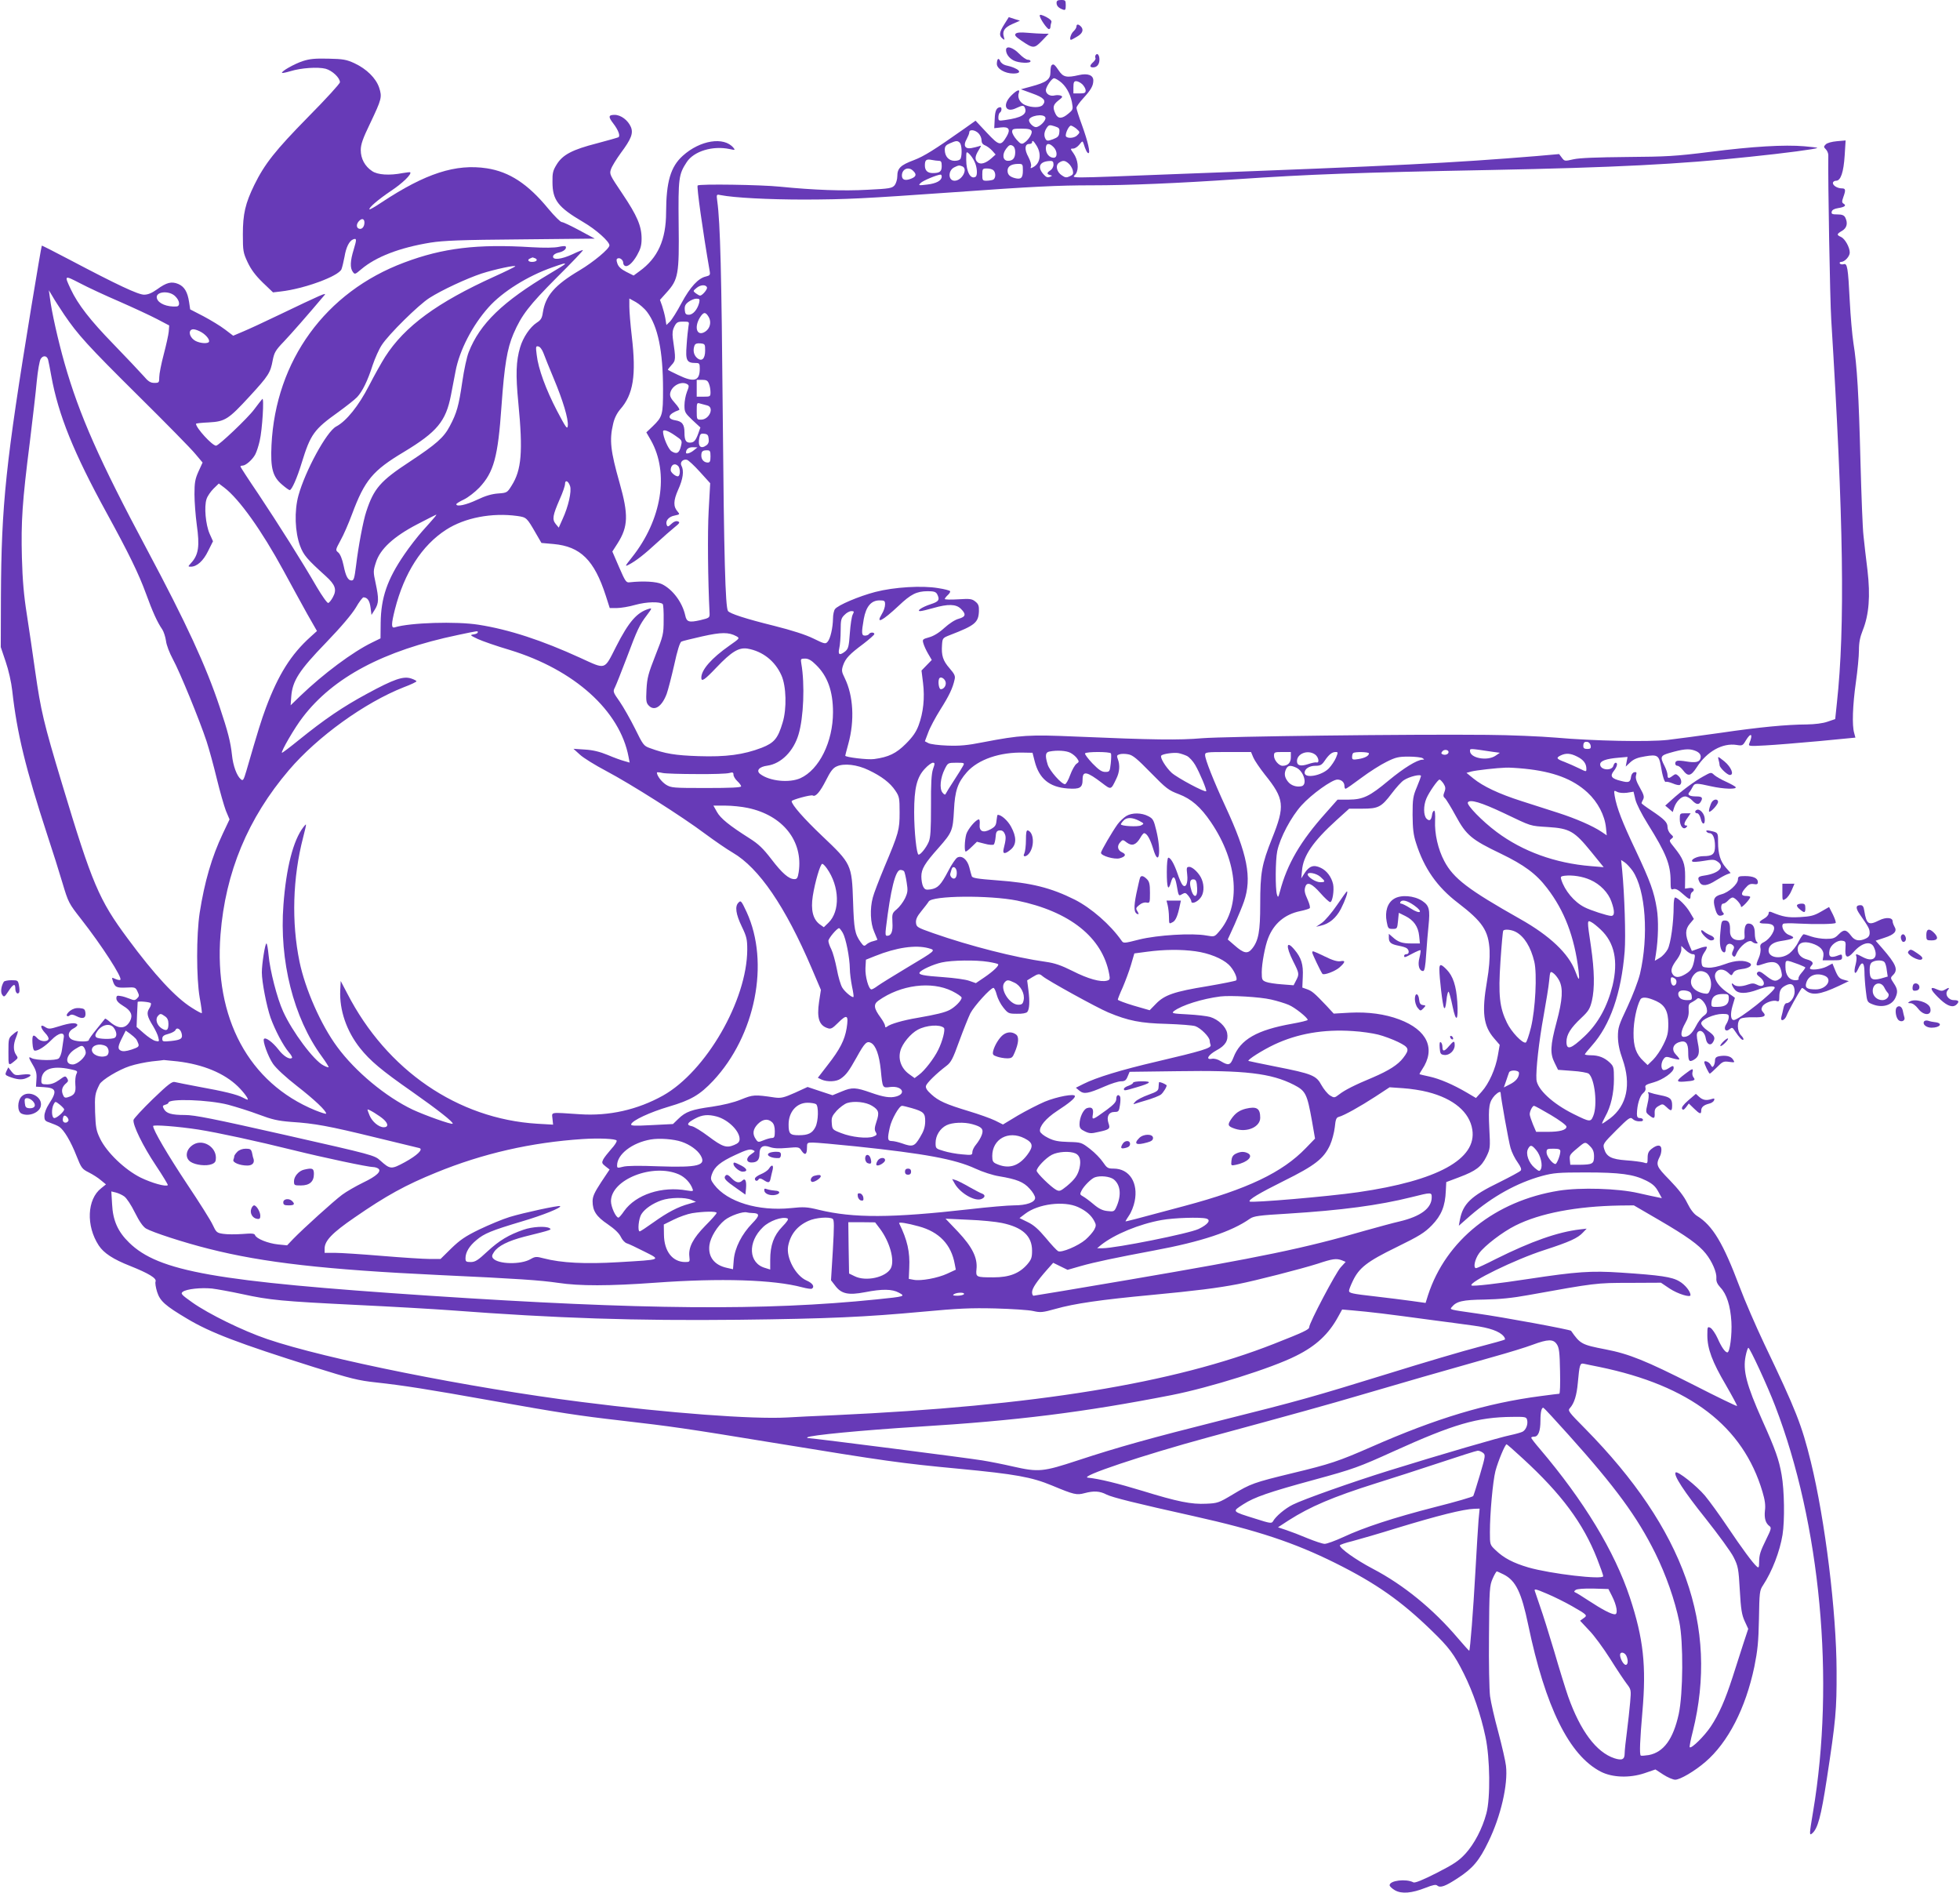 <?xml version="1.0" standalone="no"?>
<!DOCTYPE svg PUBLIC "-//W3C//DTD SVG 20010904//EN"
 "http://www.w3.org/TR/2001/REC-SVG-20010904/DTD/svg10.dtd">
<svg version="1.0" xmlns="http://www.w3.org/2000/svg"
 width="1280pt" height="1236pt" viewBox="0 0 1280 1236"
 preserveAspectRatio="xMidYMid meet">
<g transform="translate(0,1236) scale(0.1,-0.1)"
fill="#673ab7" stroke="none">
<path d="M6900 12341 c0 -20 14 -34 43 -44 14 -5 17 0 17 28 0 32 -2 35 -30
35 -23 0 -30 -5 -30 -19z"/>
<path d="M6790 12258 c0 -18 48 -88 60 -88 6 0 10 6 10 14 0 8 3 21 6 30 4 10
-7 21 -35 36 -29 14 -41 17 -41 8z"/>
<path d="M6559 12202 c-33 -52 -36 -74 -13 -93 15 -12 16 -11 10 9 -12 38 3
62 55 85 l50 22 -36 11 -37 12 -29 -46z"/>
<path d="M7030 12187 c0 -8 -9 -22 -20 -32 -17 -16 -28 -55 -16 -55 3 0 21 9
40 21 37 21 45 46 24 67 -16 16 -28 15 -28 -1z"/>
<path d="M6633 12140 c-9 -10 0 -20 38 -46 77 -52 83 -52 134 0 l44 46 -37 0
c-20 0 -66 3 -102 6 -45 4 -69 2 -77 -6z"/>
<path d="M6570 12034 c0 -26 19 -53 50 -69 33 -17 110 -20 110 -5 0 6 -8 10
-18 10 -10 0 -36 18 -57 40 -40 41 -85 54 -85 24z"/>
<path d="M7155 12000 c-3 -5 -4 -14 -1 -19 3 -4 -3 -16 -14 -26 -25 -22 -25
-35 -2 -35 26 0 42 20 42 51 0 30 -14 46 -25 29z"/>
<path d="M1977 11961 c-57 -19 -143 -68 -135 -77 3 -2 27 3 54 11 71 22 181
29 231 16 43 -12 93 -59 93 -88 0 -9 -93 -111 -208 -227 -214 -218 -283 -305
-351 -443 -59 -121 -75 -190 -75 -323 0 -108 2 -120 31 -182 22 -47 51 -86 98
-132 l68 -65 51 6 c151 17 376 99 396 145 5 13 14 50 20 82 10 62 31 103 56
113 24 9 24 1 4 -66 -23 -74 -25 -120 -6 -146 13 -18 15 -17 54 16 96 82 251
142 454 175 83 13 197 18 587 21 l485 5 -100 54 c-54 29 -106 54 -115 54 -9 0
-48 39 -88 87 -133 162 -254 241 -401 264 -203 31 -400 -32 -689 -223 -40 -27
-75 -47 -78 -45 -8 9 59 66 141 121 74 49 136 109 125 121 -2 2 -24 -1 -49 -5
-86 -17 -164 -12 -200 13 -47 31 -74 81 -74 137 0 37 13 75 62 176 75 158 78
170 58 232 -21 62 -82 122 -161 159 -52 24 -74 28 -170 30 -87 2 -122 -1 -168
-16z m403 -1054 c0 -28 -17 -47 -36 -40 -17 6 -18 29 -1 48 19 22 37 18 37 -8z"/>
<path d="M6517 11974 c-4 -4 -7 -18 -7 -31 0 -32 53 -63 107 -63 71 0 38 35
-50 54 -15 4 -31 16 -35 27 -4 11 -11 17 -15 13z"/>
<path d="M6867 11933 c-4 -3 -7 -24 -7 -45 0 -47 -26 -66 -127 -93 l-66 -18
74 -27 c76 -27 93 -46 69 -75 -16 -19 -71 -19 -115 -1 -35 15 -53 50 -41 81 9
26 -14 17 -50 -19 -60 -60 -38 -116 32 -82 43 20 50 20 58 0 15 -40 -23 -63
-131 -78 -41 -6 -43 -5 -43 18 0 14 5 28 10 31 12 7 14 35 3 35 -25 -1 -35
-22 -37 -77 l-3 -60 44 5 c52 6 64 -13 37 -59 -38 -64 -48 -62 -129 24 l-74
79 -76 -54 c-196 -138 -260 -178 -328 -204 -86 -32 -107 -53 -107 -104 0 -21
-8 -47 -17 -59 -17 -20 -32 -23 -177 -30 -160 -9 -349 -2 -571 20 -123 13
-529 19 -539 8 -7 -7 32 -290 79 -561 4 -23 0 -27 -24 -33 -51 -11 -103 -68
-160 -173 -29 -55 -64 -110 -76 -122 l-23 -22 -7 44 c-4 23 -14 60 -21 81
l-14 39 43 48 c77 85 83 119 79 445 -3 303 0 326 53 407 47 71 169 108 279 85
36 -8 39 -7 26 8 -62 75 -218 50 -331 -52 -80 -72 -108 -170 -109 -369 0 -179
-54 -299 -174 -385 l-38 -28 -48 24 c-33 17 -51 33 -58 54 -8 22 -7 31 3 34
14 6 35 -11 35 -29 0 -7 4 -16 10 -19 18 -11 50 16 80 68 23 41 30 64 30 109
0 82 -29 150 -126 294 -82 122 -85 127 -74 159 6 19 36 67 65 107 67 90 82
128 65 169 -19 44 -65 79 -106 79 -41 0 -43 -12 -9 -56 33 -43 47 -81 34 -90
-6 -3 -69 -21 -141 -40 -160 -41 -223 -74 -262 -137 -25 -40 -29 -57 -28 -115
0 -119 36 -165 201 -262 84 -49 171 -127 171 -152 0 -22 -103 -108 -195 -163
-162 -96 -223 -166 -240 -276 -5 -36 -13 -49 -40 -66 -44 -29 -89 -96 -108
-160 -27 -90 -30 -179 -12 -363 31 -320 21 -439 -44 -541 -28 -45 -30 -47 -88
-51 -41 -3 -83 -15 -137 -41 -72 -34 -136 -48 -136 -29 0 4 22 18 50 31 27 13
72 48 100 77 95 101 122 200 145 532 19 268 37 376 78 472 53 123 102 186 284
369 96 95 172 175 170 178 -2 2 -33 -10 -68 -27 -73 -34 -132 -40 -127 -13 2
10 17 20 37 24 33 7 54 26 45 40 -2 4 -23 2 -46 -3 -27 -6 -93 -7 -178 -2
-352 22 -578 -5 -830 -100 -514 -192 -840 -640 -867 -1192 -7 -151 7 -206 70
-259 22 -19 44 -35 49 -35 13 0 48 78 78 177 58 188 80 219 240 333 52 38 107
81 122 97 34 36 69 106 102 210 15 44 41 103 59 130 45 70 242 264 312 308 80
51 241 126 340 159 87 28 232 59 219 46 -5 -4 -65 -34 -134 -65 -375 -170
-587 -325 -715 -525 -23 -36 -70 -120 -105 -188 -68 -132 -148 -232 -215 -267
-62 -33 -201 -288 -246 -450 -28 -102 -23 -239 11 -330 23 -60 44 -85 168
-197 62 -56 73 -88 46 -137 -10 -19 -24 -36 -30 -38 -7 -2 -40 45 -75 104 -97
168 -251 411 -380 605 -66 97 -119 179 -119 182 0 3 6 6 14 6 21 0 65 39 83
73 9 17 22 57 29 89 17 71 30 287 17 273 -5 -5 -29 -36 -53 -68 -42 -57 -232
-237 -249 -237 -25 0 -131 116 -131 143 0 3 37 7 83 9 107 6 128 19 267 170
124 135 136 154 151 236 10 50 18 65 73 122 50 53 152 169 265 303 17 20 -15
6 -299 -130 -91 -44 -195 -92 -231 -107 l-66 -28 -54 41 c-30 23 -93 61 -140
86 l-87 45 -7 47 c-10 67 -31 102 -71 119 -44 18 -76 10 -138 -35 -35 -25 -60
-35 -85 -35 -39 0 -175 64 -486 228 -99 52 -181 94 -182 92 -2 -1 -32 -180
-68 -397 -168 -1025 -196 -1289 -199 -1899 l-1 -325 32 -95 c19 -55 37 -135
43 -190 31 -278 87 -507 230 -945 33 -99 77 -239 98 -310 38 -127 41 -133 121
-235 137 -175 271 -383 257 -397 -3 -4 -18 -1 -32 5 -24 11 -25 11 -18 -10 13
-43 24 -49 88 -46 58 3 61 2 74 -26 12 -25 12 -30 -2 -44 -14 -14 -20 -15 -49
-3 -17 7 -44 16 -60 18 -22 4 -27 2 -27 -16 0 -15 14 -30 45 -49 51 -30 64
-61 44 -99 -28 -51 -73 -54 -129 -7 -17 15 -32 25 -34 23 -1 -2 -26 -32 -54
-67 -29 -35 -52 -67 -52 -73 0 -12 -72 -12 -104 1 -38 14 -35 55 4 75 17 9 28
20 25 25 -9 15 -47 12 -120 -11 -61 -19 -68 -19 -91 -4 -33 22 -33 -3 1 -40
15 -15 24 -32 22 -39 -7 -20 -52 -18 -72 4 -28 31 -36 24 -33 -30 2 -33 7 -50
16 -50 24 0 66 28 107 69 48 50 90 57 81 14 -2 -16 -7 -49 -11 -75 -3 -25 -13
-52 -22 -59 -18 -15 -146 -13 -176 2 -23 13 -22 5 9 -47 20 -34 25 -54 22 -91
l-3 -48 50 -3 c84 -5 90 -25 34 -111 -17 -26 -29 -58 -29 -77 0 -29 4 -34 38
-45 20 -7 47 -18 59 -26 31 -21 75 -94 113 -191 31 -78 36 -85 80 -107 26 -13
62 -36 79 -51 l33 -27 -31 -25 c-93 -72 -100 -246 -16 -374 33 -50 94 -90 206
-134 120 -48 173 -80 165 -101 -4 -8 1 -39 10 -68 19 -60 53 -90 196 -175 152
-91 336 -161 828 -316 239 -75 292 -88 405 -100 182 -20 335 -44 755 -119 450
-80 566 -98 845 -130 336 -39 409 -49 995 -145 734 -120 833 -134 1215 -170
367 -35 472 -54 605 -109 144 -60 161 -64 213 -50 60 16 99 14 143 -9 38 -19
195 -58 569 -141 417 -93 657 -173 925 -306 267 -133 429 -247 628 -440 115
-111 148 -155 212 -283 60 -120 111 -269 141 -412 30 -140 33 -401 6 -500 -27
-101 -79 -199 -136 -262 -44 -48 -76 -69 -189 -127 -91 -46 -142 -67 -152 -61
-48 25 -155 12 -155 -19 0 -7 16 -22 35 -33 44 -25 110 -19 199 16 48 19 68
23 77 15 20 -17 53 -5 135 49 97 63 140 114 199 237 81 165 129 374 115 495
-3 30 -26 129 -50 220 -25 91 -49 197 -54 235 -5 39 -9 216 -7 395 2 306 4
328 24 373 11 26 24 47 27 47 3 0 23 -9 45 -20 79 -40 116 -117 160 -328 112
-538 268 -854 475 -960 75 -38 186 -42 283 -10 l73 25 52 -34 c28 -18 63 -33
77 -33 32 0 126 55 197 116 148 127 263 350 320 622 21 105 27 159 30 311 3
175 4 187 27 221 59 90 109 219 127 329 15 93 12 292 -6 392 -17 98 -40 164
-126 355 -104 233 -128 326 -109 420 6 30 14 54 18 54 10 -1 125 -249 175
-380 296 -769 392 -1794 247 -2652 -24 -143 -25 -155 -6 -139 37 31 58 108 96
355 59 385 65 450 64 706 -1 386 -75 985 -168 1365 -60 243 -96 335 -304 770
-55 116 -128 284 -162 375 -107 284 -175 398 -277 461 -21 13 -44 43 -64 84
-21 44 -59 92 -115 150 -88 90 -92 99 -63 157 5 9 9 28 9 42 0 33 -26 35 -64
5 -20 -16 -26 -29 -26 -59 0 -38 -1 -39 -27 -30 -16 4 -66 11 -113 14 -97 7
-129 24 -144 75 -9 31 -7 35 79 121 78 78 91 88 105 76 15 -14 33 -19 58 -17
20 2 13 21 -8 21 -15 0 -20 7 -20 28 1 58 19 117 40 134 14 11 19 24 16 36 -5
16 3 21 53 35 61 17 131 67 131 93 0 18 -5 18 -35 -2 -13 -9 -29 -13 -35 -9
-14 9 -13 48 4 70 12 17 18 18 56 6 23 -7 44 -10 47 -8 2 3 -7 16 -21 30 -31
31 -23 67 18 82 43 15 61 -3 61 -63 0 -59 6 -68 34 -53 36 20 43 45 29 111 -9
47 -9 63 0 72 19 19 46 -3 52 -43 6 -39 33 -51 49 -20 15 27 7 41 -39 73 -23
16 -40 36 -40 47 0 24 84 61 139 61 35 0 41 -3 41 -20 0 -12 -7 -32 -16 -46
-21 -32 -5 -56 22 -33 15 12 19 11 33 -11 30 -45 49 -65 56 -58 4 3 -3 16 -14
27 -28 28 -29 96 -2 111 11 5 46 9 78 8 73 -2 91 7 68 32 -13 14 -14 23 -6 38
13 24 70 45 94 36 14 -5 17 0 17 24 0 44 9 61 42 78 38 20 58 5 58 -42 0 -35
-28 -74 -54 -74 -7 0 -16 -15 -19 -32 -4 -18 -9 -43 -13 -55 -11 -37 22 -28
35 9 9 25 78 150 98 177 2 2 11 -3 21 -12 43 -39 95 -33 221 26 l65 31 -33 9
c-27 7 -37 17 -54 57 l-20 49 -38 -20 c-38 -19 -109 -26 -109 -11 0 4 5 13 11
19 15 15 5 29 -28 38 -40 10 -63 34 -63 67 0 40 35 56 91 39 55 -17 82 -45 77
-82 l-5 -29 64 0 c57 0 63 2 63 21 0 16 -4 19 -17 14 -57 -23 -74 -15 -65 31
6 33 50 66 81 62 24 -3 26 -6 23 -49 -5 -63 12 -71 52 -26 55 63 114 77 134
32 31 -67 -4 -99 -69 -66 -47 25 -53 26 -46 7 3 -8 1 -31 -4 -51 -16 -56 -5
-78 15 -33 24 55 41 49 42 -14 0 -29 4 -86 9 -127 8 -71 9 -74 41 -87 64 -27
129 -9 152 41 17 37 15 58 -11 96 -22 33 -22 35 -5 52 36 35 22 70 -70 176
l-43 49 57 19 c66 21 85 43 66 73 -6 11 -12 26 -12 35 0 25 -44 28 -88 6 -69
-35 -83 -26 -97 62 -4 28 -11 37 -25 37 -32 0 -33 -19 -3 -62 57 -82 63 -93
63 -119 0 -18 -8 -29 -25 -37 -43 -20 -73 -14 -96 18 -32 42 -47 44 -81 10
-25 -26 -37 -30 -83 -30 -29 0 -72 7 -95 15 -23 8 -46 15 -51 15 -5 0 -20 -22
-34 -49 -13 -28 -40 -61 -58 -75 -54 -42 -137 -31 -137 18 0 31 27 53 75 61
97 15 106 23 55 42 -28 11 -51 55 -35 71 3 4 48 5 98 2 116 -6 237 -4 245 4 3
4 -5 28 -18 55 l-25 49 -54 -31 c-45 -26 -68 -31 -137 -35 -78 -4 -109 1 -186
33 -13 5 -18 2 -18 -9 0 -9 -13 -25 -30 -34 -40 -23 -38 -32 9 -32 57 0 71
-22 44 -68 -11 -20 -34 -43 -51 -52 -25 -12 -29 -20 -25 -41 3 -14 -2 -43 -11
-63 -23 -54 -21 -57 25 -41 77 27 110 14 123 -52 6 -25 3 -34 -15 -46 -25 -18
-41 -14 -92 27 -28 22 -40 27 -49 18 -9 -9 -5 -17 15 -32 44 -35 29 -75 -19
-49 -20 10 -32 10 -58 1 -42 -15 -79 -15 -94 0 -20 20 -14 -7 7 -33 23 -29 74
-29 152 0 57 22 109 27 109 12 0 -25 -235 -211 -267 -211 -21 0 -24 38 -9 91
9 29 16 53 16 54 0 1 -22 17 -49 35 -71 48 -100 107 -69 138 18 18 49 14 74
-9 22 -21 22 -21 33 -1 7 13 24 21 57 25 47 5 73 25 51 39 -34 21 -94 19 -162
-7 -44 -16 -85 -25 -110 -23 -37 3 -40 5 -43 36 -2 21 4 43 18 63 12 16 19 33
16 37 -4 3 -27 -1 -52 -11 l-45 -16 -16 37 c-29 68 -28 104 2 140 l27 32 -26
44 c-25 43 -79 96 -97 96 -5 0 -9 -26 -9 -57 0 -106 -19 -243 -39 -281 -11
-20 -34 -46 -52 -56 l-32 -19 7 44 c16 100 18 222 6 295 -18 112 -42 178 -139
384 -86 181 -123 276 -136 353 -6 37 -5 38 16 27 13 -7 38 -9 64 -6 l43 7 12
-51 c7 -29 41 -96 81 -160 120 -192 149 -264 149 -373 0 -53 2 -58 19 -52 14
4 32 -5 59 -30 45 -40 52 -42 52 -16 0 11 5 23 10 26 22 13 10 32 -18 27 l-28
-4 1 79 c0 86 -12 116 -72 191 -32 39 -34 44 -18 55 15 12 15 14 -4 31 -12 11
-21 31 -21 46 0 30 -19 50 -107 109 -35 23 -63 44 -63 47 0 3 5 14 11 25 8 16
4 31 -21 75 -23 40 -30 62 -26 80 6 21 4 25 -11 22 -10 -2 -19 -14 -21 -28 -5
-38 -15 -42 -65 -29 -63 15 -75 31 -48 65 22 28 28 54 12 54 -5 0 -11 -8 -14
-18 -9 -38 -87 -31 -87 7 0 23 38 37 122 44 l57 5 -6 -31 -6 -32 30 28 c23 21
47 31 98 39 77 13 89 6 101 -61 11 -69 25 -112 33 -106 5 3 25 -2 45 -10 20
-9 41 -13 46 -10 16 10 11 41 -8 58 -16 15 -21 15 -38 2 -26 -20 -34 -19 -34
5 0 12 -9 38 -20 60 -30 58 -26 67 33 84 87 25 124 29 160 17 37 -12 50 -31
41 -56 -8 -21 -33 -26 -89 -17 -28 5 -56 7 -63 4 -17 -5 -15 -32 3 -32 8 0 24
-13 37 -30 31 -42 51 -38 88 19 66 104 169 162 262 147 36 -6 40 -4 59 29 34
56 49 44 23 -19 -7 -18 -3 -19 104 -13 61 3 218 16 350 28 l239 23 -8 30 c-15
50 -10 182 11 331 11 77 20 171 20 209 0 51 7 86 25 131 41 102 50 225 31 390
-10 77 -21 178 -26 225 -6 47 -14 265 -20 485 -11 435 -22 628 -46 775 -8 52
-19 176 -24 275 -11 219 -16 248 -40 240 -10 -3 -21 -1 -25 5 -3 5 1 10 9 10
23 0 56 36 56 61 0 34 -31 90 -57 102 -30 13 -29 19 7 40 32 19 39 51 20 88
-8 14 -21 19 -51 19 -33 0 -40 3 -37 17 2 12 16 20 41 24 44 7 57 17 37 29
-12 7 -12 15 -2 43 17 47 15 57 -9 57 -29 0 -59 18 -59 35 0 8 9 15 21 15 30
0 49 55 56 167 l6 96 -57 -5 c-33 -3 -64 -11 -73 -21 -14 -14 -14 -17 1 -32 9
-9 16 -26 16 -38 -3 -163 11 -944 19 -1072 81 -1311 91 -2009 37 -2505 l-11
-105 -50 -17 c-31 -11 -83 -17 -135 -18 -134 -1 -306 -17 -565 -55 -132 -19
-287 -39 -344 -46 -127 -14 -483 -7 -731 15 -96 8 -299 17 -450 18 -493 5
-1709 -10 -1860 -22 -150 -13 -313 -11 -828 11 -299 13 -357 10 -601 -37 -105
-21 -155 -25 -235 -22 -55 2 -111 9 -123 16 l-23 12 22 58 c11 31 47 98 79
149 57 90 81 140 93 196 6 23 0 36 -33 74 -43 49 -54 83 -49 153 3 43 4 45 53
64 163 63 185 81 188 156 1 34 -3 46 -23 62 -22 18 -35 20 -112 15 -49 -3 -88
-2 -88 2 0 4 9 16 20 26 11 10 17 21 15 25 -3 5 -38 14 -78 20 -104 18 -288 7
-411 -25 -107 -28 -244 -86 -263 -112 -7 -9 -13 -37 -13 -62 -1 -60 -17 -132
-36 -152 -13 -15 -21 -13 -92 22 -51 25 -138 53 -257 83 -186 46 -290 80 -301
97 -17 28 -26 346 -34 1284 -8 917 -16 1250 -36 1393 -6 44 -5 44 23 38 86
-17 310 -29 548 -29 277 1 378 6 975 48 514 37 682 45 899 45 240 0 573 14
951 40 476 32 768 43 1650 60 813 16 1244 38 1695 86 234 24 435 51 443 58 2
2 -36 7 -85 11 -130 11 -337 -1 -618 -37 -223 -28 -281 -31 -540 -33 -198 -2
-309 -6 -349 -15 -57 -13 -59 -13 -76 10 l-18 24 -148 -13 c-551 -45 -903 -63
-2314 -116 -807 -31 -714 -31 -694 0 21 32 14 93 -16 135 -21 29 -21 30 -1 30
11 0 29 12 40 26 19 24 21 25 27 8 13 -43 24 -64 32 -64 14 0 -3 75 -42 183
-20 54 -36 105 -36 113 0 8 20 36 44 62 51 56 66 82 66 117 0 34 -36 48 -93
35 -82 -19 -104 -14 -133 30 -27 40 -35 46 -47 33z m53 -103 c39 -28 68 -78
80 -136 9 -48 8 -50 -23 -76 -41 -35 -68 -35 -84 -1 -20 42 -16 59 19 87 28
21 30 26 15 32 -9 3 -27 4 -39 1 -29 -8 -58 9 -58 34 0 21 38 77 53 78 5 1 22
-8 37 -19z m148 -20 c12 -12 22 -30 22 -40 0 -17 -7 -20 -40 -20 l-40 0 0 40
c0 32 4 40 18 40 10 0 28 -9 40 -20z m-241 -217 c7 -18 -37 -63 -62 -63 -17 0
-45 27 -45 45 0 29 96 46 107 18z m91 -98 c-2 -24 -10 -32 -41 -44 -33 -12
-40 -12 -48 0 -13 21 -11 47 6 73 14 21 19 22 51 12 31 -10 35 -14 32 -41z
m110 26 c26 -23 27 -25 6 -45 -20 -21 -74 -21 -74 -1 0 23 22 65 34 65 6 -1
21 -9 34 -19z m-291 -17 c6 -17 -22 -61 -51 -78 -14 -9 -23 -5 -47 22 -16 18
-29 41 -29 52 0 18 7 20 60 20 46 0 62 -4 67 -16z m-347 -14 c11 -11 20 -31
20 -45 0 -17 7 -28 23 -34 12 -5 33 -20 46 -34 l23 -26 -28 -25 c-36 -32 -70
-42 -89 -26 -20 17 -19 39 6 79 19 31 19 33 2 26 -10 -3 -33 -9 -50 -12 -42
-7 -54 18 -30 59 9 17 17 36 17 44 0 21 37 17 60 -6z m-122 -62 c13 -13 16
-75 6 -102 -4 -10 -18 -16 -40 -16 -38 0 -64 29 -64 72 0 22 7 31 33 42 41 18
50 19 65 4z m502 -20 c33 -54 23 -115 -22 -139 -18 -10 -20 -9 -15 5 4 9 -4
36 -17 61 -27 49 -24 85 5 85 11 0 19 5 19 10 0 18 10 11 30 -22z m-140 -41
c0 -39 -15 -57 -47 -57 -34 0 -41 41 -12 79 18 24 26 28 41 20 12 -6 18 -21
18 -42z m250 33 c26 -26 27 -70 1 -70 -28 0 -51 27 -51 61 0 35 21 38 50 9z
m-516 -95 c18 -36 21 -91 7 -99 -32 -20 -61 32 -61 111 0 55 0 56 19 39 11
-10 27 -33 35 -51z m-233 5 c15 0 19 -7 19 -34 0 -36 -12 -46 -59 -46 -34 0
-51 17 -51 50 0 35 9 43 44 36 16 -3 37 -6 47 -6z m749 -25 c0 -14 -9 -30 -20
-37 -25 -16 -25 -25 -2 -31 16 -4 15 -5 -2 -12 -15 -6 -25 -2 -43 19 -41 48
-22 83 45 85 17 1 22 -5 22 -24z m98 8 c12 -10 24 -30 28 -45 5 -23 2 -29 -20
-39 -20 -10 -30 -9 -50 5 -35 22 -45 65 -21 83 25 17 39 17 63 -4z m-298 -47
c0 -48 -12 -59 -52 -49 -34 9 -48 23 -48 49 0 28 24 43 68 44 31 0 32 -1 32
-44z m-396 28 c40 -16 -2 -94 -50 -94 -43 0 -44 68 -1 88 27 13 31 14 51 6z
m-320 -30 c24 -23 19 -38 -15 -51 -38 -15 -59 -7 -59 21 0 43 44 61 74 30z
m524 4 c17 -17 15 -55 -4 -62 -9 -3 -28 -6 -42 -6 -25 0 -27 3 -27 40 0 38 2
40 31 40 16 0 35 -5 42 -12z m-338 -41 c0 -26 -35 -45 -95 -52 -57 -7 -59 -6
-43 10 14 15 107 54 131 55 4 0 7 -6 7 -13z m-2656 -533 c22 -9 10 -24 -20
-24 -25 0 -33 15 -11 23 6 3 13 6 14 6 1 1 8 -2 17 -5z m196 -38 c0 -2 -44
-30 -97 -61 -310 -184 -459 -328 -532 -514 -12 -29 -31 -117 -42 -194 -23
-157 -36 -204 -82 -290 -39 -74 -88 -117 -262 -232 -191 -125 -234 -175 -283
-325 -20 -59 -52 -229 -67 -355 -10 -79 -14 -95 -29 -95 -23 0 -38 27 -52 97
-9 43 -22 74 -34 85 -20 16 -20 17 14 80 20 35 53 112 75 171 83 222 134 284
340 407 215 130 273 199 306 370 9 47 22 117 30 156 25 135 110 300 216 418
90 101 255 204 415 260 71 25 84 29 84 22z m-2910 -245 c91 -40 201 -91 245
-114 l80 -42 -3 -40 c-2 -22 -17 -89 -33 -150 -16 -60 -29 -127 -29 -147 0
-36 -2 -38 -32 -38 -25 0 -40 9 -72 47 -23 26 -111 119 -197 208 -149 153
-230 257 -277 357 -43 92 -43 92 60 39 51 -27 167 -81 258 -120z m3837 92 c4
-12 -31 -53 -45 -53 -5 0 -17 7 -28 15 -19 15 -19 15 5 35 26 22 62 23 68 3z
m-4198 -177 c90 -132 151 -200 485 -531 178 -176 345 -346 371 -378 l48 -57
-27 -59 c-22 -49 -26 -73 -26 -148 0 -49 7 -139 15 -199 20 -141 12 -197 -38
-251 -20 -22 -20 -23 -1 -23 40 0 82 38 113 102 l32 64 -22 49 c-26 59 -37
177 -20 227 6 19 27 49 46 68 l34 33 36 -27 c98 -75 244 -280 386 -541 50 -93
121 -221 155 -283 l64 -112 -42 -38 c-127 -114 -210 -246 -291 -462 -31 -84
-50 -144 -128 -413 -18 -61 -22 -67 -36 -55 -26 21 -51 88 -58 158 -9 84 -26
152 -81 316 -89 267 -218 546 -473 1024 -312 584 -443 880 -540 1220 -42 148
-84 335 -95 425 l-7 50 24 -40 c12 -22 47 -75 76 -119z m726 119 c29 -28 33
-64 8 -66 -62 -4 -118 19 -128 52 -15 45 79 56 120 14z m3081 -102 c70 -92
104 -254 104 -506 0 -166 -3 -178 -68 -241 l-41 -39 30 -52 c120 -213 71 -519
-124 -764 -46 -58 -48 -62 -21 -48 47 24 104 69 184 143 41 38 93 83 115 101
34 27 37 33 22 39 -12 4 -26 -1 -42 -16 -21 -20 -25 -21 -31 -7 -10 26 13 54
52 61 33 7 35 8 20 25 -30 33 -29 72 3 144 32 70 39 124 21 157 -11 21 9 44
36 38 9 -2 47 -37 84 -78 l68 -75 -10 -180 c-8 -144 -5 -453 6 -670 1 -28 -2
-30 -60 -44 -75 -17 -90 -12 -99 31 -19 85 -81 169 -152 204 -36 17 -121 22
-212 12 -22 -3 -28 7 -68 99 l-44 102 34 53 c70 110 72 188 13 396 -59 208
-67 279 -42 384 8 37 25 70 46 95 86 97 106 222 76 477 -9 76 -16 163 -16 193
l0 54 42 -23 c23 -13 57 -42 74 -65z m340 60 c-11 -43 -40 -78 -67 -78 -20 0
-25 6 -27 31 -2 25 3 37 24 53 15 11 38 21 51 21 22 0 24 -3 19 -27z m63 -94
c18 -32 8 -74 -23 -94 -53 -35 -76 25 -35 92 24 38 37 38 58 2z m-133 -61 c-3
-18 -9 -73 -12 -122 -8 -99 1 -116 58 -116 25 0 28 -3 28 -36 0 -82 -36 -93
-140 -43 -36 17 -66 32 -68 34 -2 1 9 16 23 31 29 31 29 38 9 175 -4 33 -2 54
10 77 14 28 22 32 57 32 41 0 41 0 35 -32z m-3179 -38 c33 -20 57 -53 46 -64
-14 -13 -72 -5 -97 15 -34 26 -36 69 -3 69 12 0 36 -9 54 -20z m3288 -119 c0
-55 -23 -75 -54 -47 -21 19 -27 50 -15 81 5 11 16 15 38 13 30 -3 31 -5 31
-47z m-1056 -16 c8 -22 38 -97 67 -166 60 -143 97 -265 92 -309 -3 -26 -12
-13 -70 97 -73 140 -123 276 -133 366 -7 54 -6 59 11 55 11 -2 24 -20 33 -43z
m-3235 -43 c3 -10 12 -57 21 -107 46 -254 146 -501 362 -895 143 -261 209
-396 256 -525 44 -121 75 -189 107 -235 9 -14 20 -47 24 -74 3 -28 23 -79 45
-120 45 -82 174 -397 220 -536 17 -52 47 -162 67 -245 20 -82 47 -176 59 -208
l24 -57 -44 -93 c-72 -152 -119 -313 -151 -517 -22 -146 -22 -424 0 -553 10
-54 16 -100 14 -102 -2 -2 -31 13 -65 35 -106 66 -244 215 -419 452 -188 253
-232 357 -429 1011 -121 401 -138 476 -175 733 -16 115 -41 283 -55 374 -19
119 -28 222 -32 370 -6 234 2 362 52 755 18 149 39 326 45 395 7 71 18 135 26
147 15 24 40 22 48 -5z m4316 -158 c6 -14 10 -39 10 -55 0 -28 -2 -29 -45 -29
l-45 0 0 55 0 55 35 0 c29 0 37 -5 45 -26z m-141 -3 c12 -8 11 -15 -3 -50 -9
-23 -16 -62 -16 -88 0 -44 4 -50 52 -96 l52 -48 -13 -37 c-18 -50 -29 -62 -56
-62 -26 0 -35 17 -35 66 0 53 -15 73 -61 80 -58 10 -45 42 26 67 6 2 -6 22
-26 44 -28 31 -36 47 -32 67 10 48 74 81 112 57z m129 -138 c49 -12 15 -93
-40 -93 -27 0 -28 1 -28 56 0 54 1 56 23 49 12 -3 32 -9 45 -12z m-210 -196
c47 -32 48 -33 39 -70 -11 -46 -28 -55 -62 -33 -21 14 -55 93 -55 128 0 17 32
7 78 -25z m220 -22 c3 -19 -2 -33 -14 -42 -38 -28 -58 -7 -47 48 5 25 10 30
32 27 21 -2 27 -9 29 -33z m-97 -75 c-21 -18 -51 -27 -51 -16 0 23 16 36 44
36 l31 -1 -24 -19z m109 -40 c0 -32 -4 -40 -18 -40 -24 0 -42 19 -42 45 0 28
8 35 37 35 20 0 23 -5 23 -40z m-212 -62 c17 -17 15 -68 -2 -68 -16 0 -46 26
-46 40 0 35 26 50 48 28z m-705 -132 c11 -34 -11 -133 -49 -215 l-25 -56 -20
24 c-24 30 -20 55 27 163 19 42 34 86 34 98 0 30 22 20 33 -14z m-889 -208
c-10 -13 -45 -51 -76 -86 -31 -35 -85 -104 -118 -153 -111 -162 -152 -281
-154 -446 l-1 -101 -55 -27 c-126 -61 -318 -204 -469 -349 l-63 -61 4 57 c8
103 51 170 227 352 102 106 169 186 195 229 21 37 44 67 50 67 26 -1 40 -22
46 -67 l6 -48 22 35 c26 42 27 70 5 173 -16 73 -16 80 2 135 27 87 116 169
270 249 66 34 122 63 124 63 2 0 -4 -10 -15 -22z m545 13 c60 -9 61 -10 121
-114 l36 -62 79 -7 c176 -16 266 -105 341 -337 l26 -81 47 0 c25 0 80 9 121
21 72 20 160 22 178 5 4 -4 7 -51 6 -104 0 -93 -3 -103 -54 -232 -46 -117 -54
-146 -58 -221 -4 -77 -2 -89 16 -107 37 -37 85 -5 116 78 9 25 31 110 49 189
20 93 37 147 47 152 8 4 70 19 136 34 125 28 173 28 223 1 23 -13 22 -14 -45
-61 -117 -82 -184 -158 -184 -210 0 -29 21 -15 98 66 100 105 147 133 204 124
98 -17 179 -80 221 -174 32 -70 36 -219 8 -309 -31 -104 -55 -132 -136 -164
-120 -46 -234 -61 -413 -55 -152 5 -219 16 -319 53 -39 14 -44 21 -96 127 -31
62 -76 141 -100 176 -44 62 -45 66 -31 93 8 16 42 102 76 191 70 187 84 217
133 281 33 44 34 47 13 41 -78 -23 -131 -83 -214 -246 -80 -157 -64 -152 -235
-74 -249 114 -465 185 -664 216 -144 23 -447 14 -547 -17 -24 -7 -23 21 1 117
61 239 176 418 334 520 122 79 300 113 466 90z m2741 -510 c19 -37 11 -49 -42
-66 -56 -18 -96 -45 -68 -45 8 0 47 9 85 20 97 28 149 26 180 -5 36 -35 32
-52 -14 -65 -24 -6 -62 -31 -94 -60 -35 -32 -70 -53 -99 -61 -43 -12 -45 -14
-38 -39 4 -15 18 -46 31 -68 l24 -41 -33 -34 -34 -35 10 -81 c12 -98 2 -194
-29 -277 -16 -43 -38 -75 -83 -120 -64 -64 -113 -87 -207 -100 -41 -6 -189 12
-189 22 0 2 9 37 20 77 42 152 33 314 -23 429 -21 42 -22 51 -11 84 16 46 42
73 132 140 39 30 72 59 72 64 0 13 -27 13 -35 0 -3 -5 -15 -10 -26 -10 -23 0
-24 16 -8 109 15 81 48 121 103 121 33 0 36 -3 36 -27 0 -16 -9 -43 -21 -62
-42 -69 2 -47 110 54 80 76 117 94 188 95 42 0 54 -4 63 -19z m-551 -133 c-7
-12 -15 -67 -19 -122 -6 -87 -10 -101 -29 -118 -38 -30 -50 -24 -40 20 5 20 9
72 9 115 0 69 3 81 25 102 13 14 33 25 45 25 18 0 19 -3 9 -22z m-2449 -117
c0 -5 -12 -11 -27 -13 -26 -4 -23 -6 27 -30 30 -14 125 -47 210 -72 421 -129
718 -396 775 -698 l7 -37 -35 10 c-20 5 -69 23 -109 40 -51 21 -96 32 -148 35
l-75 5 42 -38 c22 -21 100 -69 172 -107 159 -84 497 -298 646 -410 61 -45 142
-101 180 -123 172 -100 344 -353 515 -753 l61 -143 -12 -78 c-16 -108 1 -156
59 -173 18 -6 30 1 62 33 62 62 73 56 59 -33 -13 -77 -44 -138 -124 -240 l-64
-83 25 -12 c37 -16 96 -14 124 6 36 25 53 48 104 139 53 96 67 109 94 95 32
-17 54 -80 64 -176 12 -122 10 -119 64 -112 74 8 105 -43 37 -62 -39 -11 -83
-4 -163 24 -102 36 -125 37 -192 9 l-61 -25 -82 27 -81 27 -83 -38 c-72 -32
-90 -36 -130 -31 -134 20 -143 19 -222 -13 -49 -20 -117 -36 -190 -47 -131
-18 -171 -32 -219 -79 l-35 -34 -139 -7 c-114 -6 -138 -5 -134 6 8 25 122 78
247 115 143 42 201 76 288 168 277 296 371 772 219 1102 -34 73 -38 78 -53 62
-25 -24 -18 -75 22 -158 31 -64 35 -83 35 -149 -1 -331 -269 -795 -550 -953
-167 -93 -353 -135 -544 -122 -199 13 -182 16 -178 -29 l4 -39 -104 6 c-519
32 -982 349 -1240 850 l-43 82 -3 -61 c-6 -129 41 -266 129 -377 66 -83 141
-146 339 -284 168 -118 275 -202 266 -210 -7 -7 -179 54 -261 92 -176 84 -374
248 -493 410 -106 143 -209 377 -246 556 -53 258 -45 547 24 813 24 96 24 94
1 65 -66 -85 -112 -265 -130 -507 -28 -364 66 -738 250 -989 27 -37 47 -69 45
-71 -2 -2 -18 3 -34 12 -63 32 -204 221 -263 352 -39 85 -86 267 -95 368 -4
42 -10 76 -14 76 -9 0 -30 -134 -30 -189 0 -62 31 -221 57 -296 29 -80 81
-180 119 -225 15 -17 24 -33 21 -37 -15 -14 -56 11 -89 55 -37 47 -82 81 -94
69 -11 -11 26 -115 59 -163 21 -30 81 -86 158 -146 114 -89 189 -160 189 -179
0 -4 -32 6 -72 22 -433 178 -661 602 -618 1147 32 407 179 760 447 1074 186
218 494 440 750 541 46 17 83 35 83 39 0 3 -16 12 -35 18 -51 17 -112 -4 -289
-100 -157 -85 -274 -164 -446 -303 -58 -47 -107 -84 -109 -82 -7 8 83 164 136
232 199 261 529 436 1013 537 139 29 130 28 130 17z m2208 -211 c76 -73 112
-172 112 -310 0 -193 -90 -375 -213 -431 -72 -32 -200 -20 -262 27 -29 22 -8
48 47 55 90 13 171 95 203 204 33 110 42 326 18 463 -5 30 -4 32 25 32 21 0
41 -11 70 -40z m847 -111 c7 -22 -10 -49 -31 -49 -14 0 -21 60 -8 73 10 10 33
-4 39 -24z m4213 -417 c3 -18 -2 -22 -22 -22 -19 0 -26 5 -26 18 0 24 7 31 28
28 9 -2 18 -13 20 -24z m-928 -42 c0 -14 -20 -22 -37 -16 -12 5 -13 9 -3 21
11 14 40 10 40 -5z m290 1 l45 -6 -28 -19 c-54 -37 -167 -16 -167 31 0 17 -4
17 150 -6z m-2760 -6 c16 -8 36 -25 44 -37 14 -20 14 -23 -4 -35 -10 -7 -29
-40 -41 -73 -12 -33 -27 -60 -34 -60 -23 0 -101 88 -113 128 -18 59 -15 80 11
85 50 10 110 6 137 -8z m-233 -55 c29 -114 96 -169 214 -178 82 -6 99 4 99 59
0 58 27 53 128 -24 59 -45 57 -45 92 28 22 44 25 90 10 129 -8 21 -6 26 11 31
12 4 37 4 57 0 30 -5 58 -29 147 -120 101 -103 116 -115 183 -140 82 -31 143
-84 210 -183 178 -262 199 -549 51 -717 -28 -32 -29 -32 -81 -23 -91 17 -319
3 -437 -26 -102 -26 -104 -26 -117 -7 -73 104 -197 212 -305 267 -156 78 -284
110 -506 126 -132 10 -164 15 -167 28 -3 8 -10 34 -16 58 -13 50 -48 79 -78
63 -11 -6 -38 -46 -60 -89 -48 -91 -67 -111 -115 -119 -30 -4 -37 -2 -48 18
-7 13 -12 43 -12 66 0 49 21 85 113 188 88 100 93 112 100 245 6 126 24 180
84 248 73 83 216 133 375 128 l54 -1 14 -55z m498 51 c3 -5 2 -35 -1 -65 -6
-54 -8 -56 -36 -56 -23 0 -42 13 -84 56 -29 31 -51 60 -48 65 7 12 161 12 169
0z m497 -17 c15 -8 39 -34 53 -58 29 -49 78 -166 72 -172 -9 -9 -188 87 -225
120 -39 36 -79 102 -68 113 11 11 81 21 111 16 17 -3 42 -12 57 -19z m433 -10
c8 -19 42 -69 75 -111 128 -159 133 -204 47 -418 -67 -169 -77 -222 -77 -431
0 -174 -11 -236 -53 -288 -29 -36 -54 -32 -115 22 l-44 38 45 99 c24 55 52
122 61 149 53 155 23 310 -121 620 -78 169 -133 308 -133 336 0 19 6 20 150
20 l150 0 15 -36z m245 1 c0 -35 -20 -55 -54 -55 -24 0 -56 37 -56 65 0 24 3
25 55 25 l55 0 0 -35z m158 19 c23 -16 31 -57 10 -52 -7 2 -32 -3 -55 -11 -49
-16 -73 -10 -73 19 0 50 71 77 118 44z m137 -21 c-9 -21 -30 -52 -47 -70 -47
-48 -158 -68 -158 -28 0 25 31 45 70 45 32 0 42 5 61 33 28 41 48 57 71 57 17
0 17 -2 3 -37z m215 28 c0 -16 -26 -30 -68 -37 -37 -6 -42 -4 -42 13 0 11 3
23 7 26 10 10 103 8 103 -2z m1360 -21 c42 -21 60 -46 60 -80 0 -20 0 -20 -47
3 -27 13 -69 32 -95 42 -54 20 -58 27 -25 43 34 16 64 14 107 -8z m-1010 -10
c13 -9 13 -10 0 -10 -36 -1 -122 -54 -220 -135 -126 -105 -167 -125 -263 -126
l-72 0 -77 -87 c-165 -184 -252 -333 -299 -512 -11 -41 -13 -43 -20 -20 -11
39 -10 223 2 282 18 88 91 225 159 300 66 73 199 168 234 168 27 0 46 -18 46
-42 0 -10 3 -18 8 -18 4 0 50 32 102 71 52 39 126 86 165 105 60 30 79 34 145
34 41 0 82 -5 90 -10z m-3197 -72 c-10 -31 -14 -92 -13 -240 0 -158 -3 -206
-15 -235 -16 -37 -52 -83 -66 -83 -13 0 -29 151 -29 277 0 158 18 229 70 284
20 22 44 39 52 39 14 0 14 -5 1 -42z m196 21 c-6 -12 -33 -55 -59 -95 -27 -41
-51 -80 -54 -87 -3 -8 -10 -6 -21 8 -21 26 -14 97 15 154 20 40 21 41 76 41
53 0 54 -1 43 -21z m-617 -27 c85 -40 142 -84 175 -134 26 -38 28 -49 28 -142
0 -115 -5 -133 -101 -361 -34 -82 -68 -170 -74 -195 -20 -73 -16 -168 9 -224
11 -27 21 -50 21 -51 0 -2 -12 -6 -27 -10 -16 -3 -35 -13 -44 -21 -15 -14 -19
-12 -38 14 -39 55 -44 85 -50 267 -8 240 -11 246 -202 427 -119 113 -199 204
-199 227 0 9 127 44 138 37 18 -11 48 24 86 99 29 58 46 81 70 91 47 22 134
12 208 -24z m2793 16 c49 -22 75 -110 36 -121 -33 -8 -71 4 -91 31 -22 28 -25
54 -10 83 12 22 28 24 65 7z m1491 -7 c188 -19 316 -67 412 -156 67 -62 112
-149 120 -229 l5 -50 -34 23 c-58 39 -169 87 -284 124 -60 19 -168 54 -240 77
-147 47 -250 96 -314 148 l-44 36 33 9 c33 8 163 23 225 25 17 1 71 -2 121 -7z
m-5406 -35 c102 -1 197 2 213 7 22 6 27 4 27 -11 0 -10 11 -29 25 -42 14 -13
25 -28 25 -34 0 -8 -72 -11 -228 -11 -217 0 -229 1 -263 22 -29 19 -59 58 -59
79 0 3 17 2 38 -3 20 -4 120 -7 222 -7z m4730 -13 c0 -3 -12 -36 -27 -72 -25
-59 -28 -78 -28 -181 1 -91 5 -130 23 -185 52 -164 137 -286 272 -389 163
-125 201 -182 208 -311 2 -53 -3 -120 -17 -201 -35 -203 -24 -292 46 -373 l37
-43 -12 -69 c-15 -87 -58 -184 -106 -237 l-37 -41 -61 36 c-89 52 -175 89
-243 104 -33 7 -62 14 -64 15 -2 2 5 15 16 31 91 135 35 258 -149 327 -93 35
-202 50 -323 44 l-105 -6 -47 51 c-80 84 -94 96 -127 108 l-31 11 3 72 c4 79
-10 123 -54 175 -54 65 -59 25 -9 -75 40 -79 41 -84 19 -126 l-16 -31 -76 6
c-43 3 -89 10 -104 16 -26 10 -28 15 -28 63 0 57 22 174 42 223 37 95 108 155
208 176 30 6 59 15 63 19 5 4 -1 28 -12 53 -22 48 -25 65 -15 91 12 30 43 16
96 -44 29 -33 58 -60 65 -60 15 0 27 78 19 117 -11 48 -42 89 -81 107 -46 22
-75 12 -106 -36 l-21 -33 5 51 c7 96 73 191 225 329 l83 75 85 0 c106 0 125
10 194 101 28 37 63 76 78 85 36 24 112 42 112 27z m147 -49 c13 -21 15 -32 6
-55 -9 -22 -8 -31 3 -40 8 -7 40 -59 71 -116 69 -127 103 -155 295 -247 151
-73 230 -131 301 -224 114 -148 179 -318 206 -540 8 -69 3 -70 -22 -2 -43 114
-166 231 -360 340 -338 191 -435 264 -495 378 -41 77 -64 179 -60 264 2 42 -1
67 -7 65 -5 -2 -12 -14 -13 -28 -5 -35 -17 -43 -36 -24 -20 21 -21 84 -1 131
17 41 75 124 86 124 5 0 16 -12 26 -26z m392 -192 c187 -89 168 -84 292 -92
140 -9 171 -27 280 -161 l82 -101 -84 7 c-233 19 -445 96 -615 223 -94 70
-198 177 -188 193 13 22 87 0 233 -69z m-4936 33 c230 -48 363 -217 333 -419
-6 -38 -11 -46 -28 -46 -36 0 -80 38 -151 131 -54 70 -83 98 -143 136 -131 83
-189 130 -212 172 l-23 41 78 0 c43 0 109 -7 146 -15z m5779 -411 c85 -124
106 -425 48 -673 -12 -48 -47 -140 -82 -215 -57 -120 -62 -136 -62 -196 1 -45
10 -90 30 -145 58 -165 29 -303 -81 -387 -27 -20 -51 -36 -52 -34 -2 2 8 23
21 47 36 64 56 152 56 244 0 76 -2 83 -27 107 -35 33 -73 48 -124 48 -21 0
-39 3 -39 6 0 3 21 29 46 57 119 133 192 341 214 615 8 99 -1 371 -16 527 l-7
70 24 -16 c13 -9 36 -34 51 -55z m-5262 16 c83 -117 88 -280 10 -355 l-30 -29
-28 20 c-43 33 -58 93 -44 184 14 89 49 210 62 210 5 0 18 -13 30 -30z m848
-21 c3 -36 -12 -56 -32 -40 -8 7 -13 19 -10 27 2 8 6 21 9 30 7 23 30 12 33
-17z m-343 1 c3 -5 11 -37 16 -71 9 -54 7 -66 -11 -105 -12 -24 -36 -56 -53
-70 -30 -25 -32 -30 -29 -86 4 -60 -7 -88 -35 -88 -11 0 -12 11 -7 53 30 249
62 377 94 377 10 0 22 -4 25 -10z m2718 -35 c34 -30 34 -35 -2 -35 -28 0 -81
33 -81 51 0 18 56 8 83 -16z m1763 -20 c64 -28 118 -84 138 -143 22 -62 21
-92 -2 -92 -23 0 -137 37 -175 57 -67 34 -129 109 -151 180 -6 18 -3 22 21 25
52 6 118 -4 169 -27z m-3744 -135 c345 -71 558 -241 602 -481 6 -32 4 -37 -15
-42 -41 -11 -124 12 -224 63 -76 38 -118 52 -175 60 -201 28 -495 103 -735
187 -105 37 -110 40 -113 68 -2 22 7 42 35 76 21 26 43 54 48 63 24 39 396 42
577 6z m3811 -189 c91 -85 116 -206 78 -366 -34 -137 -94 -247 -183 -331 -89
-84 -118 -93 -118 -36 0 47 27 90 96 155 48 45 57 60 70 112 19 83 17 196 -6
355 -26 175 -26 174 3 159 12 -6 39 -28 60 -48z m-4949 -22 c20 -35 45 -160
46 -234 0 -27 7 -79 14 -115 8 -36 12 -67 10 -69 -7 -8 -56 32 -73 60 -11 17
-27 72 -36 122 -10 51 -26 109 -36 129 -11 21 -19 45 -19 55 0 16 56 83 70 83
3 0 14 -14 24 -31z m4394 7 c56 -29 99 -99 122 -195 19 -81 7 -311 -22 -430
-13 -52 -28 -96 -34 -98 -21 -7 -94 69 -123 130 -48 99 -57 178 -42 401 7 105
15 194 18 199 7 12 52 8 81 -7z m-3834 -107 c50 -14 50 -13 -144 -129 -85 -51
-169 -103 -187 -116 -17 -13 -36 -24 -42 -24 -18 0 -42 85 -39 140 l3 54 60
24 c139 56 265 74 349 51z m4990 -39 c16 0 17 -5 11 -37 -10 -52 -21 -71 -58
-93 -41 -25 -69 -25 -84 0 -15 23 -7 49 31 99 14 19 26 46 26 60 l0 25 28 -27
c15 -15 36 -27 46 -27z m-3247 19 c87 -12 173 -46 217 -87 33 -31 61 -91 49
-103 -4 -4 -89 -21 -188 -38 -216 -35 -280 -57 -336 -115 l-41 -42 -104 30
c-57 17 -104 35 -104 39 0 5 14 41 32 80 17 40 42 106 54 147 l22 75 83 11
c112 15 221 16 316 3z m-1353 -69 c32 -5 61 -12 64 -15 9 -8 -29 -45 -89 -86
l-56 -38 -43 15 c-24 9 -100 19 -169 24 -130 9 -165 16 -155 31 10 17 89 53
144 65 67 15 224 17 304 4z m5294 -17 c23 -9 42 -18 42 -20 0 -3 -11 -19 -25
-35 -14 -16 -23 -34 -19 -39 3 -5 -6 -9 -20 -9 -41 0 -66 33 -66 86 0 51 -3
50 88 17z m559 15 c6 -7 13 -31 15 -54 l6 -40 -45 -13 c-58 -15 -73 -4 -73 55
0 30 5 46 18 53 24 14 68 13 79 -1z m-2125 -119 c27 -51 23 -126 -17 -274 -41
-153 -43 -204 -12 -265 l22 -45 93 -7 c51 -3 99 -12 107 -18 40 -33 59 -207
30 -276 -17 -41 -21 -41 -130 13 -135 67 -235 160 -241 223 -5 61 16 250 47
419 16 90 33 192 36 228 6 61 7 63 26 50 11 -7 29 -29 39 -48z m958 51 c28
-15 43 -69 29 -109 -11 -30 -14 -32 -43 -27 -74 15 -105 70 -66 119 22 28 49
34 80 17z m-4331 -24 c31 -27 354 -205 428 -236 131 -55 213 -71 382 -75 85
-3 169 -9 187 -15 35 -12 94 -71 94 -95 0 -7 3 -20 6 -28 7 -20 -57 -39 -351
-108 -232 -54 -396 -104 -479 -146 l-50 -25 24 -20 c29 -23 55 -19 163 28 43
19 91 34 108 34 24 0 33 6 43 31 l13 31 310 4 c443 7 614 -13 763 -89 77 -40
86 -58 118 -236 l20 -115 -60 -62 c-153 -159 -381 -268 -793 -378 -335 -90
-385 -103 -385 -100 0 2 11 19 24 39 14 20 30 61 36 91 25 121 -34 214 -137
214 -38 0 -44 4 -70 42 -15 23 -53 62 -84 86 -56 43 -58 44 -141 46 -66 2 -95
7 -134 27 -27 13 -50 32 -52 42 -6 32 38 85 111 133 80 52 117 83 117 97 0 19
-117 -3 -197 -36 -44 -19 -124 -60 -177 -91 l-96 -58 -52 26 c-29 14 -105 41
-168 60 -152 46 -200 67 -248 111 -28 25 -38 41 -35 55 5 19 69 82 134 131 30
23 42 46 83 160 27 74 60 156 73 183 25 48 132 166 151 166 5 0 15 -20 21 -44
6 -24 25 -62 43 -84 31 -39 36 -41 89 -41 36 -1 61 4 68 12 14 18 17 67 7 144
l-8 62 34 21 c39 24 46 24 67 6z m5105 4 c58 -22 15 -90 -56 -90 -59 0 -73 11
-61 46 15 46 65 64 117 44z m-976 -19 c18 -11 11 -46 -8 -46 -9 0 -16 11 -18
28 -3 28 3 33 26 18z m-4313 -27 c41 -19 69 -73 60 -114 -5 -25 -12 -30 -35
-30 -58 0 -123 105 -90 145 16 19 24 19 65 -1z m5681 -32 c6 -13 16 -28 22
-34 18 -18 -5 -48 -35 -48 -35 0 -63 27 -63 60 0 52 53 67 76 22z m-6088 -23
c34 -17 62 -36 62 -43 0 -18 -42 -61 -78 -80 -33 -17 -86 -30 -212 -52 -91
-15 -177 -40 -197 -57 -9 -7 -13 -5 -13 5 0 8 -13 32 -29 54 -45 61 -48 87
-14 111 145 103 345 129 481 62z m4830 -32 c3 -25 0 -27 -30 -27 -37 0 -58 15
-58 41 0 20 24 28 60 19 18 -5 26 -14 28 -33z m242 -16 c0 -38 -22 -54 -73
-55 -41 -1 -42 0 -40 29 3 38 26 55 75 55 35 0 38 -2 38 -29z m-2989 -7 c40
-9 92 -25 115 -35 41 -17 124 -84 124 -98 0 -4 -45 -15 -101 -25 -231 -41
-339 -103 -384 -221 -20 -51 -32 -54 -82 -24 -20 13 -44 19 -59 16 -43 -8 -24
25 30 55 59 31 79 65 70 113 -8 42 -58 89 -111 105 -21 6 -87 14 -147 17 -98
5 -107 7 -90 21 51 39 186 81 304 96 67 8 258 -3 331 -20z m2517 -11 c55 -26
77 -67 77 -148 0 -59 -5 -81 -32 -135 -17 -36 -48 -80 -67 -99 l-36 -35 -26
25 c-49 45 -67 96 -66 185 0 75 20 172 44 217 11 21 47 17 106 -10z m328 -46
c5 -26 2 -34 -20 -50 -15 -11 -38 -41 -51 -68 -25 -48 -49 -69 -79 -69 -24 0
-19 39 10 90 18 31 24 56 22 84 -2 34 1 43 21 52 12 6 28 17 34 23 15 15 54
-23 63 -62z m-10161 33 c3 -5 -1 -21 -10 -34 -19 -29 -15 -52 25 -116 15 -25
31 -58 34 -74 7 -27 6 -28 -20 -22 -15 4 -48 26 -74 49 l-48 42 3 80 c2 44 4
81 4 83 3 7 81 0 86 -8z m93 -86 c15 -10 22 -25 22 -49 0 -42 -12 -50 -45 -29
-30 20 -42 58 -25 79 16 19 20 19 48 -1z m-334 -76 c19 -26 21 -54 5 -64 -18
-11 -108 -9 -121 4 -8 8 -7 18 6 37 30 46 86 58 110 23z m5420 1 c11 -10 -9
-88 -37 -144 -26 -54 -89 -136 -125 -162 l-29 -22 -36 26 c-50 36 -73 95 -57
152 12 47 68 114 114 138 56 30 144 36 170 12z m-4978 -36 c9 -34 -4 -43 -70
-50 -52 -5 -56 -4 -56 15 0 16 9 24 41 32 22 6 42 17 45 25 8 20 33 7 40 -22z
m7814 -8 c36 -9 95 -31 130 -48 73 -36 77 -48 34 -104 -34 -45 -94 -83 -199
-128 -118 -49 -183 -82 -220 -111 -30 -23 -32 -23 -60 -6 -15 10 -40 40 -55
67 -34 63 -60 74 -299 121 -96 19 -176 36 -178 37 -7 8 91 70 169 107 151 71
321 101 513 88 55 -3 129 -14 165 -23z m-8113 -27 c6 -7 13 -22 17 -34 5 -17
-1 -22 -45 -37 -38 -12 -57 -13 -71 -6 -21 11 -19 28 14 92 l19 38 28 -20 c15
-11 32 -26 38 -33z m-327 -91 c0 -28 -54 -77 -85 -77 -55 0 -45 63 17 101 39
24 44 25 56 11 6 -9 12 -24 12 -35z m131 43 c23 -13 25 -55 3 -64 -39 -15 -94
7 -94 39 0 31 51 46 91 25z m469 -100 c167 -20 304 -77 393 -163 40 -39 75
-87 63 -87 -2 0 -16 6 -31 14 -37 20 -124 41 -285 70 -74 14 -145 28 -157 31
-18 6 -43 -13 -145 -111 -68 -66 -124 -127 -126 -136 -6 -33 62 -172 145 -296
46 -69 81 -127 79 -130 -13 -12 -105 14 -179 50 -103 52 -219 163 -263 253
-26 53 -29 73 -33 174 -3 108 -1 121 29 181 14 29 126 96 197 119 39 13 104
26 145 31 40 4 75 8 78 9 3 0 44 -4 90 -9z m-701 -51 c47 -10 50 -12 40 -31
-6 -12 -9 -43 -7 -69 5 -52 -5 -70 -49 -83 -19 -6 -25 -2 -33 19 -11 28 -3 52
24 74 12 10 13 17 4 31 -11 17 -14 16 -51 -11 -28 -20 -52 -29 -79 -29 -34 0
-38 3 -38 24 0 75 68 101 189 75z m9461 -25 c0 -29 -20 -54 -60 -74 l-39 -20
15 43 c8 23 16 48 19 55 7 18 65 16 65 -4z m-596 -124 c169 -43 273 -131 291
-245 31 -193 -227 -334 -745 -409 -193 -28 -698 -71 -709 -61 -10 11 59 53
224 135 202 100 260 145 301 234 13 29 27 81 31 116 5 52 10 64 27 68 34 9
138 67 238 132 l93 61 87 -6 c48 -3 121 -14 162 -25z m476 -5 c0 -25 53 -322
65 -361 8 -28 29 -70 46 -93 21 -30 27 -46 20 -54 -5 -7 -69 -41 -141 -77
-184 -89 -236 -140 -256 -244 l-7 -39 74 65 c147 127 306 215 469 260 75 20
107 23 285 23 225 0 313 -12 395 -53 42 -21 61 -38 79 -71 l24 -44 -29 6 c-16
3 -72 15 -124 27 -135 31 -379 38 -519 16 -415 -66 -738 -323 -855 -682 l-16
-51 -93 13 c-50 7 -155 20 -232 29 -160 18 -175 22 -175 38 0 7 11 35 24 62
41 87 93 128 286 222 149 73 183 94 231 143 62 64 87 125 91 224 l3 58 85 32
c109 41 144 68 177 134 25 52 26 56 19 186 -7 142 -1 173 36 214 20 20 38 29
38 17z m-8310 -78 c52 -14 142 -42 200 -64 88 -33 124 -41 210 -48 156 -10
247 -27 550 -101 151 -37 281 -68 289 -70 27 -8 -15 -48 -95 -92 -89 -48 -95
-48 -161 11 -37 34 -48 37 -618 166 -474 107 -594 131 -657 131 -88 0 -122 10
-138 40 -10 18 -8 22 9 27 12 3 21 9 21 13 0 29 262 20 390 -13z m-1071 -30
c1 -14 -47 -57 -64 -57 -18 0 -21 60 -4 91 10 19 11 19 39 -3 16 -13 29 -27
29 -31z m5276 23 c44 -27 49 -44 29 -103 -13 -39 -14 -54 -5 -69 10 -16 7 -20
-16 -29 -39 -15 -142 -4 -210 23 -57 22 -58 24 -61 65 -3 36 2 47 32 81 20 21
50 44 68 50 46 15 123 7 163 -18z m-366 11 c18 -12 16 -112 -4 -150 -20 -40
-47 -53 -108 -53 -58 0 -67 9 -67 70 0 82 52 142 124 142 22 0 47 -4 55 -9z
m625 -26 c79 -23 89 -33 88 -90 -1 -35 -10 -62 -34 -101 -36 -60 -48 -64 -118
-39 -23 8 -53 15 -66 15 -28 0 -30 13 -13 89 11 52 61 141 80 141 6 0 35 -7
63 -15z m4174 -45 c57 -34 102 -67 102 -76 0 -22 -43 -34 -124 -34 l-74 0 -21
49 c-11 27 -21 57 -21 66 0 20 18 55 28 55 5 0 54 -27 110 -60z m-7620 -31
c29 -28 28 -49 -2 -49 -32 0 -75 36 -92 76 -8 19 -14 36 -14 39 0 9 82 -41
108 -66z m-2062 -8 c-11 -18 -36 -13 -36 7 0 10 3 22 7 26 10 10 37 -20 29
-33z m4235 29 c75 -21 149 -94 149 -147 0 -18 -9 -28 -36 -39 -50 -21 -76 -12
-168 57 -44 33 -92 63 -108 66 -38 7 -31 22 22 50 47 25 85 28 141 13z m361
-37 c12 -11 18 -30 18 -60 0 -35 -3 -43 -19 -43 -10 0 -35 -7 -54 -15 -34 -14
-37 -14 -51 7 -24 34 -19 66 13 99 33 33 66 37 93 12z m1308 -13 c62 -17 75
-32 62 -69 -6 -18 -23 -46 -37 -63 -14 -16 -25 -39 -25 -50 0 -20 -4 -21 -67
-15 -38 3 -92 13 -120 22 -52 15 -53 17 -53 53 0 48 29 94 71 115 38 19 116
22 169 7z m-5055 -35 c132 -21 381 -75 623 -135 194 -48 486 -110 520 -110 9
0 23 -4 31 -9 26 -17 -9 -50 -97 -92 -47 -23 -110 -59 -138 -80 -55 -41 -253
-220 -319 -288 l-40 -42 -60 6 c-65 7 -140 37 -149 60 -4 12 -21 13 -84 8 -43
-3 -99 -3 -124 1 -42 6 -46 10 -69 59 -13 29 -89 149 -168 267 -124 187 -221
351 -221 378 0 10 165 -3 295 -23z m5395 -57 c57 -29 61 -52 18 -109 -57 -75
-123 -94 -203 -57 -20 9 -25 18 -25 50 0 111 105 169 210 116z m-2663 -15 c3
-7 -13 -31 -35 -55 -21 -24 -45 -54 -52 -67 -11 -22 -10 -27 14 -46 l27 -21
-56 -84 c-43 -66 -55 -92 -55 -123 0 -63 24 -100 100 -151 45 -31 74 -59 85
-83 9 -19 27 -38 39 -41 11 -3 62 -27 113 -53 111 -56 120 -53 -168 -70 -217
-13 -373 -5 -488 25 -49 13 -56 12 -86 -5 -63 -37 -212 -34 -245 5 -9 12 -8
20 6 41 26 40 92 73 200 101 177 44 179 45 163 55 -24 15 -113 10 -170 -10
-96 -33 -158 -70 -235 -141 -63 -59 -81 -70 -110 -70 -30 0 -34 3 -34 25 0 38
24 79 71 118 50 43 99 63 297 122 139 41 260 90 250 100 -7 7 -242 -44 -330
-71 -46 -14 -134 -51 -197 -81 -93 -45 -127 -69 -184 -124 l-70 -69 -71 0
c-39 0 -179 9 -311 20 -132 11 -270 20 -307 20 l-68 0 0 28 c0 51 50 103 196
203 207 143 333 212 532 293 305 125 622 197 957 219 105 7 218 2 222 -10z
m425 -8 c53 -18 103 -54 123 -88 40 -67 -13 -81 -275 -72 -126 5 -208 4 -232
-3 -35 -9 -38 -9 -38 9 0 72 98 148 219 169 56 10 151 3 203 -15z m1139 -30
c446 -47 645 -83 779 -145 47 -22 116 -44 155 -50 114 -19 160 -37 199 -81 20
-21 36 -48 36 -60 0 -29 -56 -49 -138 -49 -38 0 -168 -11 -288 -25 -514 -58
-759 -59 -987 -4 -77 19 -98 20 -183 11 -212 -21 -414 40 -500 153 -23 31 -25
38 -15 68 17 49 55 81 155 127 68 32 94 39 110 32 20 -8 19 -9 -7 -27 -37 -24
-36 -55 1 -55 37 0 52 17 52 56 0 46 22 61 67 45 24 -9 59 -11 113 -6 77 7 79
6 95 -19 22 -32 35 -25 35 20 0 33 1 34 39 34 21 0 148 -11 282 -25z m4794 0
c18 -18 25 -35 25 -65 0 -49 -10 -54 -95 -55 l-60 0 -3 32 c-3 33 -1 35 68 92
32 26 36 26 65 -4z m-352 -25 c28 -33 44 -100 29 -125 -8 -15 -12 -13 -40 10
-39 33 -60 92 -43 124 15 28 24 27 54 -9z m157 -7 c0 -25 -23 -83 -32 -83 -19
0 -58 51 -58 75 0 23 3 25 45 25 35 0 45 -4 45 -17z m-3166 -14 c28 -13 37
-46 26 -95 -11 -47 -31 -75 -84 -119 -40 -32 -47 -35 -68 -24 -34 18 -128 110
-128 125 0 21 59 83 99 104 40 21 117 26 155 9z m-2590 -137 c40 -18 75 -55
89 -95 6 -15 2 -16 -36 -10 -164 30 -334 -26 -411 -134 -16 -24 -33 -43 -37
-43 -17 0 -49 70 -49 107 0 142 274 250 444 175z m2839 -32 c46 -37 52 -106
16 -184 -12 -26 -17 -28 -57 -23 -31 3 -56 15 -90 44 -26 22 -57 45 -70 52
-20 11 -21 14 -8 39 16 30 63 77 86 85 36 13 98 6 123 -13z m-6461 -112 c15
-11 45 -56 69 -105 29 -58 52 -91 72 -104 43 -25 248 -92 412 -133 355 -90
762 -136 1505 -171 519 -24 658 -34 775 -51 139 -21 332 -21 635 1 427 31 772
20 959 -30 30 -8 58 -12 63 -9 20 13 5 36 -34 53 -72 31 -135 149 -121 225 15
77 59 132 133 165 46 21 134 28 158 13 10 -7 10 -47 1 -205 l-12 -196 27 -35
c40 -54 86 -64 195 -43 113 22 177 21 221 -3 45 -24 40 -25 -145 -44 -731 -75
-1527 -68 -2920 24 -1398 93 -1769 158 -1962 347 -73 71 -106 144 -111 251
l-5 83 29 -7 c16 -4 41 -15 56 -26z m8538 -5 c0 -72 -72 -125 -210 -158 -41
-9 -142 -37 -225 -60 -395 -115 -682 -174 -1538 -320 -340 -58 -622 -105 -627
-105 -6 0 -10 11 -10 23 0 25 31 71 98 147 l40 45 47 -23 47 -23 87 25 c88 25
230 55 476 101 312 58 509 124 628 208 25 17 58 22 248 33 351 22 593 54 809
108 127 32 130 32 130 -1z m-4835 -17 l30 -13 -45 -13 c-71 -19 -140 -55 -231
-120 -46 -33 -87 -60 -91 -60 -16 0 -7 86 11 113 23 36 74 70 131 90 55 19
154 21 195 3z m2525 -47 c52 -24 86 -53 106 -91 13 -24 13 -32 0 -57 -9 -16
-34 -45 -57 -65 -48 -41 -157 -87 -179 -75 -8 4 -44 42 -80 86 -48 57 -79 85
-119 104 l-53 26 37 28 c85 65 252 86 345 44z m3795 -85 c180 -105 259 -161
305 -219 41 -51 72 -123 69 -160 -2 -22 6 -39 27 -62 40 -42 65 -119 71 -223
5 -83 -10 -200 -26 -200 -15 0 -39 35 -64 92 -14 31 -35 61 -46 68 -20 10 -21
8 -21 -49 0 -87 32 -173 121 -324 42 -73 75 -134 73 -137 -3 -2 -130 59 -282
137 -314 159 -422 203 -578 233 -155 30 -164 35 -224 121 -6 8 -443 89 -615
113 -183 26 -178 25 -164 42 31 38 71 47 214 49 99 2 182 10 285 29 439 79
444 80 661 80 l206 1 58 -39 c52 -34 135 -60 135 -42 0 24 -36 69 -73 90 -48
29 -124 40 -382 57 -193 13 -290 6 -600 -41 -202 -31 -367 -50 -375 -43 -22
20 285 170 475 231 166 54 219 78 253 115 l24 25 -44 -5 c-145 -17 -318 -78
-547 -192 -66 -34 -125 -61 -131 -61 -21 0 -9 58 20 98 36 49 152 138 236 180
161 81 399 126 682 131 l92 1 165 -96z m-6155 47 c0 -6 -33 -43 -74 -84 -80
-82 -111 -141 -104 -201 4 -34 3 -36 -27 -36 -83 0 -138 70 -139 179 l-1 66
65 32 c36 18 90 37 120 42 76 12 160 13 160 2z m233 -1 c50 -1 50 -16 0 -67
-69 -71 -114 -160 -121 -238 l-5 -62 -40 9 c-83 18 -124 73 -114 149 7 51 51
123 99 162 37 30 121 59 146 51 8 -2 23 -4 35 -4z m229 -35 c10 -4 0 -20 -34
-55 -55 -57 -78 -121 -78 -216 l0 -63 -32 10 c-110 30 -118 169 -15 267 42 41
124 70 159 57z m2735 -1 c34 -9 13 -38 -49 -68 -62 -30 -543 -126 -628 -126
l-35 0 25 21 c88 70 250 137 395 163 82 15 253 20 292 10z m-1334 -29 c135
-28 197 -85 197 -181 0 -46 -5 -58 -32 -90 -52 -59 -117 -84 -220 -84 -113 0
-116 1 -111 53 8 74 -27 145 -120 244 l-82 86 150 -7 c83 -3 181 -13 218 -21z
m-796 -38 c64 -86 97 -205 71 -257 -31 -60 -164 -90 -238 -52 l-35 17 -3 168
-2 167 87 0 88 -1 32 -42z m253 16 c133 -36 212 -118 235 -246 l7 -37 -56 -26
c-63 -29 -172 -49 -219 -40 l-32 6 3 72 c5 104 -12 181 -66 291 -5 10 52 1
128 -20z m2764 -222 l24 -10 -32 -35 c-32 -34 -206 -364 -206 -391 0 -16 -37
-33 -230 -109 -655 -258 -1562 -406 -2870 -466 -124 -5 -264 -12 -312 -15
-224 -12 -766 28 -1338 101 -736 93 -1674 281 -2055 411 -159 54 -383 164
-489 239 -72 51 -78 58 -62 70 25 18 116 28 190 21 33 -4 122 -20 196 -36 183
-40 260 -47 746 -71 230 -11 508 -27 616 -35 700 -53 1211 -69 1878 -62 597 7
830 18 1210 53 226 21 310 25 470 21 107 -3 219 -10 248 -17 48 -11 62 -9 145
14 123 35 296 60 627 91 286 27 430 45 565 71 113 22 413 99 520 133 99 33
122 36 159 22z m-2469 -221 c-3 -5 -23 -10 -43 -10 -28 0 -33 3 -22 10 20 13
73 13 65 0z m2730 -126 c66 -8 203 -26 305 -40 102 -13 233 -31 292 -39 105
-14 171 -37 198 -70 7 -8 10 -18 8 -21 -3 -3 -82 -25 -174 -49 -93 -24 -358
-102 -589 -174 -489 -151 -580 -177 -1092 -305 -457 -115 -673 -175 -934 -261
-228 -75 -256 -78 -424 -40 -60 14 -151 32 -201 40 -97 16 -1105 145 -1132
145 -8 0 -13 2 -10 5 14 14 361 47 728 70 637 39 1078 94 1650 206 250 49 658
177 815 257 129 64 212 141 274 255 l26 47 70 -6 c39 -3 124 -12 190 -20z
m1142 -201 c15 -22 19 -54 21 -175 2 -84 0 -148 -5 -148 -5 0 -59 -7 -120 -15
-354 -46 -682 -145 -1105 -331 -217 -95 -270 -113 -520 -173 -251 -61 -270
-68 -388 -139 -90 -54 -99 -57 -172 -60 -97 -5 -187 13 -414 83 -164 50 -287
80 -359 87 -63 6 357 147 788 264 568 154 794 217 987 274 227 67 588 171 869
250 101 28 218 64 260 80 100 37 135 38 158 3z m278 -148 c592 -122 938 -387
1065 -815 16 -54 21 -88 16 -124 -5 -49 4 -82 31 -101 12 -9 9 -22 -20 -80
-42 -86 -48 -104 -49 -155 0 -35 -3 -39 -15 -28 -25 21 -96 117 -192 260 -51
76 -117 167 -147 203 -55 65 -179 163 -191 151 -16 -16 55 -125 196 -301 83
-105 166 -218 183 -253 29 -58 32 -74 40 -215 7 -124 13 -161 32 -202 l23 -50
-33 -100 c-18 -55 -49 -152 -69 -215 -49 -151 -88 -240 -142 -322 -41 -62
-127 -147 -138 -136 -3 2 6 49 20 103 170 686 -56 1320 -703 1977 -110 111
-115 118 -99 135 28 31 44 84 51 163 11 120 14 131 39 126 12 -3 58 -12 102
-21z m-200 -445 c307 -342 447 -534 564 -769 72 -146 128 -306 158 -451 27
-130 25 -469 -4 -602 -36 -163 -98 -248 -195 -267 -26 -4 -50 -6 -53 -3 -9 9
-5 102 11 287 26 297 7 476 -82 745 -100 301 -300 631 -588 970 -31 36 -56 68
-56 73 0 4 9 7 20 7 26 0 40 36 40 105 0 57 8 88 20 83 5 -2 79 -82 165 -178z
m-272 99 c7 -28 -7 -65 -30 -77 -10 -5 -45 -15 -78 -22 -63 -12 -461 -128
-795 -232 -241 -75 -560 -188 -627 -222 -51 -25 -112 -77 -129 -108 -9 -16
-18 -15 -115 16 -157 49 -154 46 -80 94 73 47 165 79 466 161 254 69 291 83
516 185 393 178 547 223 775 225 85 1 92 0 97 -20z m-28 -252 c253 -232 395
-424 485 -654 22 -56 40 -107 40 -114 0 -25 -343 15 -489 57 -98 29 -160 61
-213 112 -38 36 -38 36 -38 118 0 123 19 331 36 399 17 64 63 175 73 175 3 0
51 -42 106 -93z m-261 38 c18 -14 18 -18 -19 -144 -21 -71 -41 -134 -44 -139
-3 -5 -114 -38 -246 -71 -277 -71 -468 -134 -603 -197 -52 -24 -107 -44 -121
-44 -14 0 -64 17 -111 36 -47 20 -110 44 -140 54 l-54 18 69 45 c141 90 288
153 570 242 99 31 286 91 415 134 129 43 242 79 250 79 8 1 23 -5 34 -13z
m-28 -437 c-3 -40 -13 -194 -21 -343 -14 -252 -34 -506 -40 -513 -1 -1 -35 36
-74 82 -162 191 -356 349 -557 454 -110 58 -214 132 -214 152 0 4 37 17 83 28
45 12 177 50 292 86 267 81 429 122 504 125 l34 1 -7 -72z m609 -564 c103 -59
104 -61 76 -80 l-22 -16 58 -62 c33 -33 94 -117 138 -186 43 -69 92 -142 108
-163 29 -38 30 -40 23 -120 -4 -45 -13 -131 -21 -192 -8 -60 -15 -125 -15
-143 0 -40 -17 -48 -67 -32 -118 39 -222 178 -302 403 -17 49 -58 181 -91 295
-34 114 -75 245 -92 292 -16 47 -32 93 -35 103 -5 15 8 12 78 -18 46 -19 120
-56 164 -81z m262 66 c32 -63 41 -120 19 -120 -23 0 -81 30 -171 89 -41 27
-81 52 -88 54 -9 4 -8 8 3 16 9 7 55 10 114 9 l100 -3 23 -45z m93 -389 c14
-28 13 -61 -3 -61 -14 0 -37 40 -37 65 0 22 28 18 40 -4z"/>
<path d="M7355 7032 c-17 -11 -42 -34 -56 -53 -33 -45 -109 -175 -109 -187 0
-20 88 -45 122 -36 39 11 45 26 16 39 -29 13 -35 41 -13 65 17 19 18 19 45 -2
33 -24 59 -15 87 32 9 17 21 30 24 30 19 0 40 -37 60 -102 37 -126 55 -22 20
121 -16 66 -21 76 -52 92 -44 23 -106 24 -144 1z m84 -31 c34 -18 34 -19 13
-30 -20 -11 -132 -5 -132 7 0 3 7 14 17 24 20 23 58 22 102 -1z"/>
<path d="M6508 7003 c-3 -32 -9 -41 -40 -58 -48 -26 -75 -13 -70 34 2 17 -1
31 -5 31 -20 0 -73 -64 -83 -98 -11 -42 -13 -112 -3 -112 4 0 22 14 40 32 l33
32 51 -13 c28 -8 54 -9 59 -5 5 5 10 27 12 49 2 32 7 41 25 43 14 2 26 -4 33
-19 11 -20 10 -40 -6 -103 -8 -34 11 -34 49 -1 36 32 36 81 0 147 -22 41 -64
78 -87 78 -3 0 -6 -17 -8 -37z"/>
<path d="M6700 6875 c0 -36 -5 -75 -10 -86 -16 -29 16 -25 35 5 32 49 25 131
-12 144 -10 3 -13 -14 -13 -63z"/>
<path d="M7620 6667 c0 -104 9 -129 26 -70 14 50 27 45 38 -14 13 -76 13 -75
36 -61 19 11 24 10 41 -11 10 -13 19 -29 19 -36 0 -20 38 -6 60 23 22 27 26
76 9 119 -14 38 -59 83 -82 83 -18 0 -19 -5 -14 -49 7 -57 -10 -94 -31 -68 -7
8 -21 40 -32 73 -22 64 -45 104 -60 104 -6 0 -10 -39 -10 -93z m198 -105 c4
-71 -27 -68 -43 5 -8 38 0 55 23 51 13 -2 18 -16 20 -56z"/>
<path d="M7445 6628 c-3 -7 -13 -53 -24 -103 -18 -89 -16 -125 8 -133 9 -3 9
1 -1 18 -12 19 -10 23 12 41 14 12 33 19 47 16 22 -4 23 -2 23 64 0 56 -4 73
-20 89 -23 23 -39 26 -45 8z"/>
<path d="M7626 6448 c4 -18 8 -52 8 -75 1 -48 0 -47 26 -33 18 10 32 43 45
108 l7 32 -47 0 -47 0 8 -32z"/>
<path d="M8731 6450 c-34 -50 -79 -102 -99 -116 l-37 -25 30 7 c55 12 100 49
132 110 28 55 49 114 39 114 -2 0 -32 -41 -65 -90z"/>
<path d="M9103 6491 c-42 -26 -60 -83 -47 -149 8 -44 11 -47 39 -47 29 0 30 2
35 53 l5 52 43 -21 c55 -28 84 -69 90 -130 l5 -49 -57 0 c-60 0 -86 9 -123 43
l-23 20 0 -25 c0 -32 14 -43 65 -53 22 -4 46 -11 53 -17 17 -14 15 -38 -3 -38
-8 0 -15 -4 -15 -10 0 -14 3 -13 56 15 26 14 49 23 51 21 2 -2 -1 -24 -7 -49
-13 -48 -2 -87 24 -87 9 0 15 30 20 113 4 61 11 143 15 181 11 109 5 133 -41
164 -54 35 -140 42 -185 13z m133 -43 c62 -44 41 -61 -24 -19 -27 17 -54 31
-61 31 -7 0 -9 5 -6 10 11 19 46 10 91 -22z"/>
<path d="M8570 6140 c0 -8 54 -122 66 -138 8 -12 82 16 110 40 41 36 43 49 7
42 -19 -3 -51 6 -101 31 -82 39 -82 39 -82 25z"/>
<path d="M9400 6031 c0 -56 21 -235 30 -250 6 -11 11 3 16 46 3 35 10 60 14
58 4 -3 16 -45 26 -95 23 -112 39 -97 31 29 -7 105 -28 168 -69 210 -38 39
-48 39 -48 2z"/>
<path d="M9240 5837 c0 -19 8 -45 18 -57 18 -22 19 -22 37 -4 18 19 18 19 -3
22 -15 2 -22 11 -24 34 -4 45 -28 49 -28 5z"/>
<path d="M9470 5591 c0 -5 5 -13 10 -16 6 -3 10 -2 10 4 0 5 -4 13 -10 16 -5
3 -10 2 -10 -4z"/>
<path d="M9402 5518 c3 -38 6 -43 30 -46 33 -4 68 28 68 63 0 32 -6 31 -37 -5
-30 -36 -43 -38 -43 -6 0 14 -5 28 -11 31 -7 5 -9 -8 -7 -37z"/>
<path d="M6553 5605 c-26 -18 -58 -70 -67 -107 -5 -23 -2 -28 26 -37 17 -6 46
-11 65 -11 30 0 36 5 49 37 27 63 30 104 9 119 -25 18 -55 18 -82 -1z"/>
<path d="M7400 5291 c0 -5 -13 -14 -30 -20 -16 -5 -30 -15 -30 -20 0 -14 1
-14 83 10 95 28 104 39 34 39 -31 0 -57 -4 -57 -9z"/>
<path d="M7569 5293 c-1 -4 -2 -19 -3 -33 -1 -21 -10 -28 -66 -48 -36 -13 -74
-32 -85 -44 -15 -16 -16 -20 -4 -15 9 3 47 15 85 26 38 12 76 27 85 34 16 12
43 57 37 62 -14 11 -48 24 -49 18z"/>
<path d="M7290 5185 c0 -19 -15 -36 -62 -71 -95 -69 -98 -70 -91 -30 6 38 -6
51 -38 41 -24 -8 -49 -61 -49 -105 0 -25 6 -33 35 -47 29 -14 42 -15 87 -4 75
16 80 21 67 58 -14 43 2 73 40 73 26 0 29 4 35 45 4 25 4 49 1 55 -11 18 -25
10 -25 -15z"/>
<path d="M8135 5121 c-42 -11 -68 -29 -94 -67 -27 -39 -23 -48 25 -64 78 -26
164 12 164 72 0 62 -23 76 -95 59z"/>
<path d="M7440 4930 c-39 -39 -20 -50 53 -29 26 7 37 15 37 29 0 28 -62 28
-90 0z"/>
<path d="M7330 4889 c-15 -26 -9 -32 24 -23 17 4 26 13 26 25 0 26 -36 25 -50
-2z"/>
<path d="M8070 4827 c-18 -9 -26 -22 -28 -46 -3 -32 -3 -33 30 -26 75 16 115
55 78 75 -25 13 -50 12 -80 -3z"/>
<path d="M1265 4888 c-51 -29 -61 -87 -20 -114 32 -21 102 -29 138 -15 22 9
27 17 27 43 -1 71 -84 121 -145 86z"/>
<path d="M1550 4840 c-11 -11 -20 -24 -20 -29 0 -5 -3 -16 -6 -24 -6 -17 42
-37 91 -37 33 0 48 17 41 43 -3 6 -7 24 -10 40 -6 23 -11 27 -41 27 -22 0 -43
-8 -55 -20z"/>
<path d="M1985 4723 c-34 -8 -65 -44 -65 -75 0 -27 2 -28 45 -28 57 0 85 25
85 75 0 37 -10 41 -65 28z"/>
<path d="M1850 4510 c0 -16 7 -20 35 -20 37 0 43 8 23 28 -20 20 -58 15 -58
-8z"/>
<path d="M1641 4468 c-11 -29 8 -62 38 -66 16 -3 21 2 21 20 0 26 -25 68 -41
68 -5 0 -14 -10 -18 -22z"/>
<path d="M5022 4831 c-24 -15 20 -36 66 -32 6 0 12 10 12 21 0 16 -7 20 -32
20 -18 0 -39 -4 -46 -9z"/>
<path d="M5650 4796 c0 -13 7 -27 16 -30 23 -9 28 -2 20 29 -8 32 -36 33 -36
1z"/>
<path d="M5730 4779 c-7 -11 -9 -23 -6 -26 10 -11 56 16 56 32 0 22 -38 18
-50 -6z"/>
<path d="M4790 4760 c0 -17 39 -50 59 -50 36 0 32 19 -8 40 -46 23 -51 24 -51
10z"/>
<path d="M5022 4730 c-7 -11 -30 -27 -52 -36 -22 -9 -40 -22 -40 -30 0 -16 16
-19 25 -3 5 7 15 5 31 -5 33 -22 41 -20 47 12 3 15 9 39 13 55 7 32 -6 36 -24
7z"/>
<path d="M5910 4710 c0 -13 7 -20 20 -20 13 0 20 7 20 20 0 13 -7 20 -20 20
-13 0 -20 -7 -20 -20z"/>
<path d="M4735 4680 c-9 -15 6 -31 74 -78 l59 -42 4 41 c4 48 -5 70 -24 51
-19 -19 -42 -14 -68 13 -26 27 -35 30 -45 15z"/>
<path d="M5318 4683 c-20 -5 -31 -30 -17 -39 12 -7 59 22 59 36 0 10 -12 11
-42 3z"/>
<path d="M6236 4630 c36 -61 129 -115 172 -99 26 10 29 27 5 36 -10 3 -47 23
-83 43 -36 21 -76 41 -89 45 l-23 7 18 -32z"/>
<path d="M4992 4584 c4 -21 42 -33 75 -25 32 8 28 26 -4 27 -16 1 -39 5 -52 9
-19 7 -22 5 -19 -11z"/>
<path d="M5602 4548 c2 -12 11 -24 21 -26 14 -3 18 1 15 20 -2 12 -11 24 -21
26 -14 3 -18 -1 -15 -20z"/>
<path d="M11223 7400 c4 -14 7 -30 7 -36 0 -16 50 -64 67 -64 30 0 9 52 -36
89 -43 34 -44 35 -38 11z"/>
<path d="M11124 7291 c-54 -29 -142 -94 -209 -155 l-40 -36 25 -21 24 -21 9
29 c13 39 46 73 72 73 12 0 32 -11 45 -25 28 -30 46 -32 59 -6 13 23 5 31 -30
31 -45 0 -62 10 -47 27 7 8 17 25 23 37 13 24 23 24 120 2 81 -18 169 -21 160
-5 -4 5 -32 21 -63 35 -31 14 -66 34 -77 44 -20 19 -21 19 -71 -9z"/>
<path d="M11182 7127 c-12 -14 -27 -67 -19 -67 14 0 57 49 57 64 0 19 -23 21
-38 3z"/>
<path d="M11083 7073 c-17 -6 -16 -23 1 -23 8 0 18 -16 23 -36 9 -41 29 -42
26 0 -1 32 -31 66 -50 59z"/>
<path d="M10970 7011 c0 -44 23 -72 42 -53 9 9 9 12 0 12 -18 0 -15 18 9 51
l20 29 -35 0 c-35 0 -36 -1 -36 -39z"/>
<path d="M11144 6931 c4 -6 14 -11 21 -11 21 0 35 -33 35 -84 0 -53 -16 -66
-77 -66 -39 0 -84 -22 -71 -35 4 -4 37 -2 73 4 58 10 71 10 91 -4 52 -34 10
-78 -88 -92 -40 -6 -44 -13 -28 -44 15 -27 49 -24 105 12 27 17 60 35 73 40
l24 9 -31 35 c-36 41 -51 90 -51 167 0 62 0 62 -49 73 -23 5 -31 4 -27 -4z"/>
<path d="M11350 6619 c0 -31 -60 -86 -108 -98 -48 -13 -58 -33 -42 -90 12 -45
23 -56 47 -47 12 5 14 9 5 18 -16 16 -15 58 1 58 8 0 22 9 32 20 10 11 23 20
30 20 16 0 55 -43 55 -60 0 -14 59 48 60 63 0 4 -11 7 -24 7 -37 0 -39 15 -9
50 21 25 32 31 55 28 22 -4 28 -1 28 13 0 25 -30 39 -84 39 -40 0 -46 -3 -46
-21z"/>
<path d="M11640 6534 c0 -56 0 -56 22 -42 12 8 30 33 39 56 l18 42 -39 0 -40
0 0 -56z"/>
<path d="M11736 6451 c-3 -4 2 -15 12 -23 35 -31 42 -30 42 1 0 26 -4 31 -24
31 -14 0 -27 -4 -30 -9z"/>
<path d="M11235 6273 c-8 -78 0 -123 23 -131 7 -2 12 6 12 22 0 30 23 44 45
26 11 -9 12 -17 3 -36 -9 -18 -9 -27 0 -36 8 -8 14 -5 21 13 22 52 84 100 104
80 6 -6 18 -11 26 -11 12 0 12 3 3 12 -7 7 -12 30 -12 53 0 44 -13 65 -42 65
-19 0 -28 -26 -25 -75 2 -26 -2 -30 -28 -33 -43 -4 -68 18 -67 59 2 51 -7 69
-33 69 -22 0 -24 -5 -30 -77z"/>
<path d="M11110 6281 c0 -17 46 -61 64 -61 28 0 27 20 -1 32 -15 6 -36 18 -45
26 -13 11 -18 11 -18 3z"/>
<path d="M12580 6255 c0 -33 2 -35 35 -35 41 0 46 19 15 50 -31 31 -50 26 -50
-15z"/>
<path d="M12416 6251 c-7 -11 3 -41 14 -41 14 0 21 17 14 34 -7 18 -20 21 -28
7z"/>
<path d="M12462 6147 c-15 -18 72 -67 89 -50 8 8 1 18 -27 37 -44 30 -48 31
-62 13z"/>
<path d="M25 5950 c-18 -29 -23 -70 -10 -86 11 -16 15 -14 40 24 31 48 45 53
45 18 0 -27 15 -42 25 -26 3 5 3 25 -1 45 -6 34 -8 35 -50 35 -23 0 -46 -5
-49 -10z"/>
<path d="M12497 5934 c-4 -4 -7 -16 -7 -26 0 -14 6 -19 23 -16 14 2 22 10 22
23 0 20 -25 32 -38 19z"/>
<path d="M12619 5892 c5 -10 30 -37 55 -60 46 -42 81 -53 104 -30 19 19 14 28
-18 28 -37 0 -62 39 -40 65 15 18 7 19 -19 3 -15 -9 -25 -9 -46 0 -37 17 -48
15 -36 -6z"/>
<path d="M12470 5820 c-12 -8 -11 -10 7 -10 13 0 33 -14 49 -35 38 -51 95 -47
79 6 -12 36 -100 62 -135 39z"/>
<path d="M12387 5783 c-12 -11 -8 -58 7 -78 16 -23 50 -13 43 12 -3 10 -8 30
-11 46 -6 25 -24 35 -39 20z"/>
<path d="M457 5760 c-15 -12 -24 -26 -21 -31 4 -6 11 -6 19 1 10 8 22 7 45 -5
41 -21 62 -13 58 22 -3 24 -8 28 -39 31 -24 2 -43 -4 -62 -18z"/>
<path d="M12565 5690 c-11 -18 15 -40 49 -40 57 0 77 30 23 36 -12 1 -32 5
-43 9 -13 4 -25 2 -29 -5z"/>
<path d="M84 5606 c-28 -23 -29 -28 -29 -114 0 -97 -2 -94 47 -54 16 13 16 17
3 35 -19 27 -19 68 0 114 8 20 13 38 11 40 -2 2 -17 -7 -32 -21z"/>
<path d="M11250 5555 c-13 -14 -19 -25 -13 -25 5 0 20 11 33 25 13 14 19 25
13 25 -5 0 -20 -11 -33 -25z"/>
<path d="M11223 5463 c-15 -3 -23 -12 -23 -26 0 -12 -4 -28 -9 -36 -7 -11 -11
-9 -20 8 -10 18 -41 30 -41 16 0 -13 30 -75 36 -75 3 0 24 19 46 41 37 38 44
41 80 36 38 -5 39 -5 25 16 -14 22 -49 29 -94 20z"/>
<path d="M42 5366 c-10 -22 -8 -25 16 -35 52 -20 83 -23 112 -11 47 19 36 31
-22 24 -48 -7 -53 -5 -73 20 l-21 27 -12 -25z"/>
<path d="M11003 5347 c-58 -44 -59 -53 -4 -49 66 5 76 9 61 27 -7 8 -10 24 -7
35 7 27 -1 25 -50 -13z"/>
<path d="M10765 5221 c4 -8 2 -38 -6 -69 -12 -53 -12 -55 10 -73 32 -26 39
-24 37 13 -1 25 5 35 26 47 25 15 28 14 51 -7 31 -30 37 -28 37 12 0 42 -14
53 -76 65 -27 5 -58 13 -68 17 -14 5 -17 4 -11 -5z"/>
<path d="M141 5201 c-28 -28 -29 -96 -2 -111 45 -23 116 3 127 46 16 63 -79
111 -125 65z m74 -31 c23 -26 14 -47 -22 -46 -24 2 -28 7 -31 34 -3 26 0 32
16 32 10 0 27 -9 37 -20z"/>
<path d="M11026 5176 c-33 -29 -46 -47 -41 -56 6 -9 12 -7 26 11 l18 24 33
-32 c39 -38 48 -40 48 -14 0 22 16 36 51 45 15 3 30 13 33 22 5 12 1 14 -17 8
-34 -11 -57 -7 -81 15 l-21 19 -49 -42z"/>
</g>
</svg>
